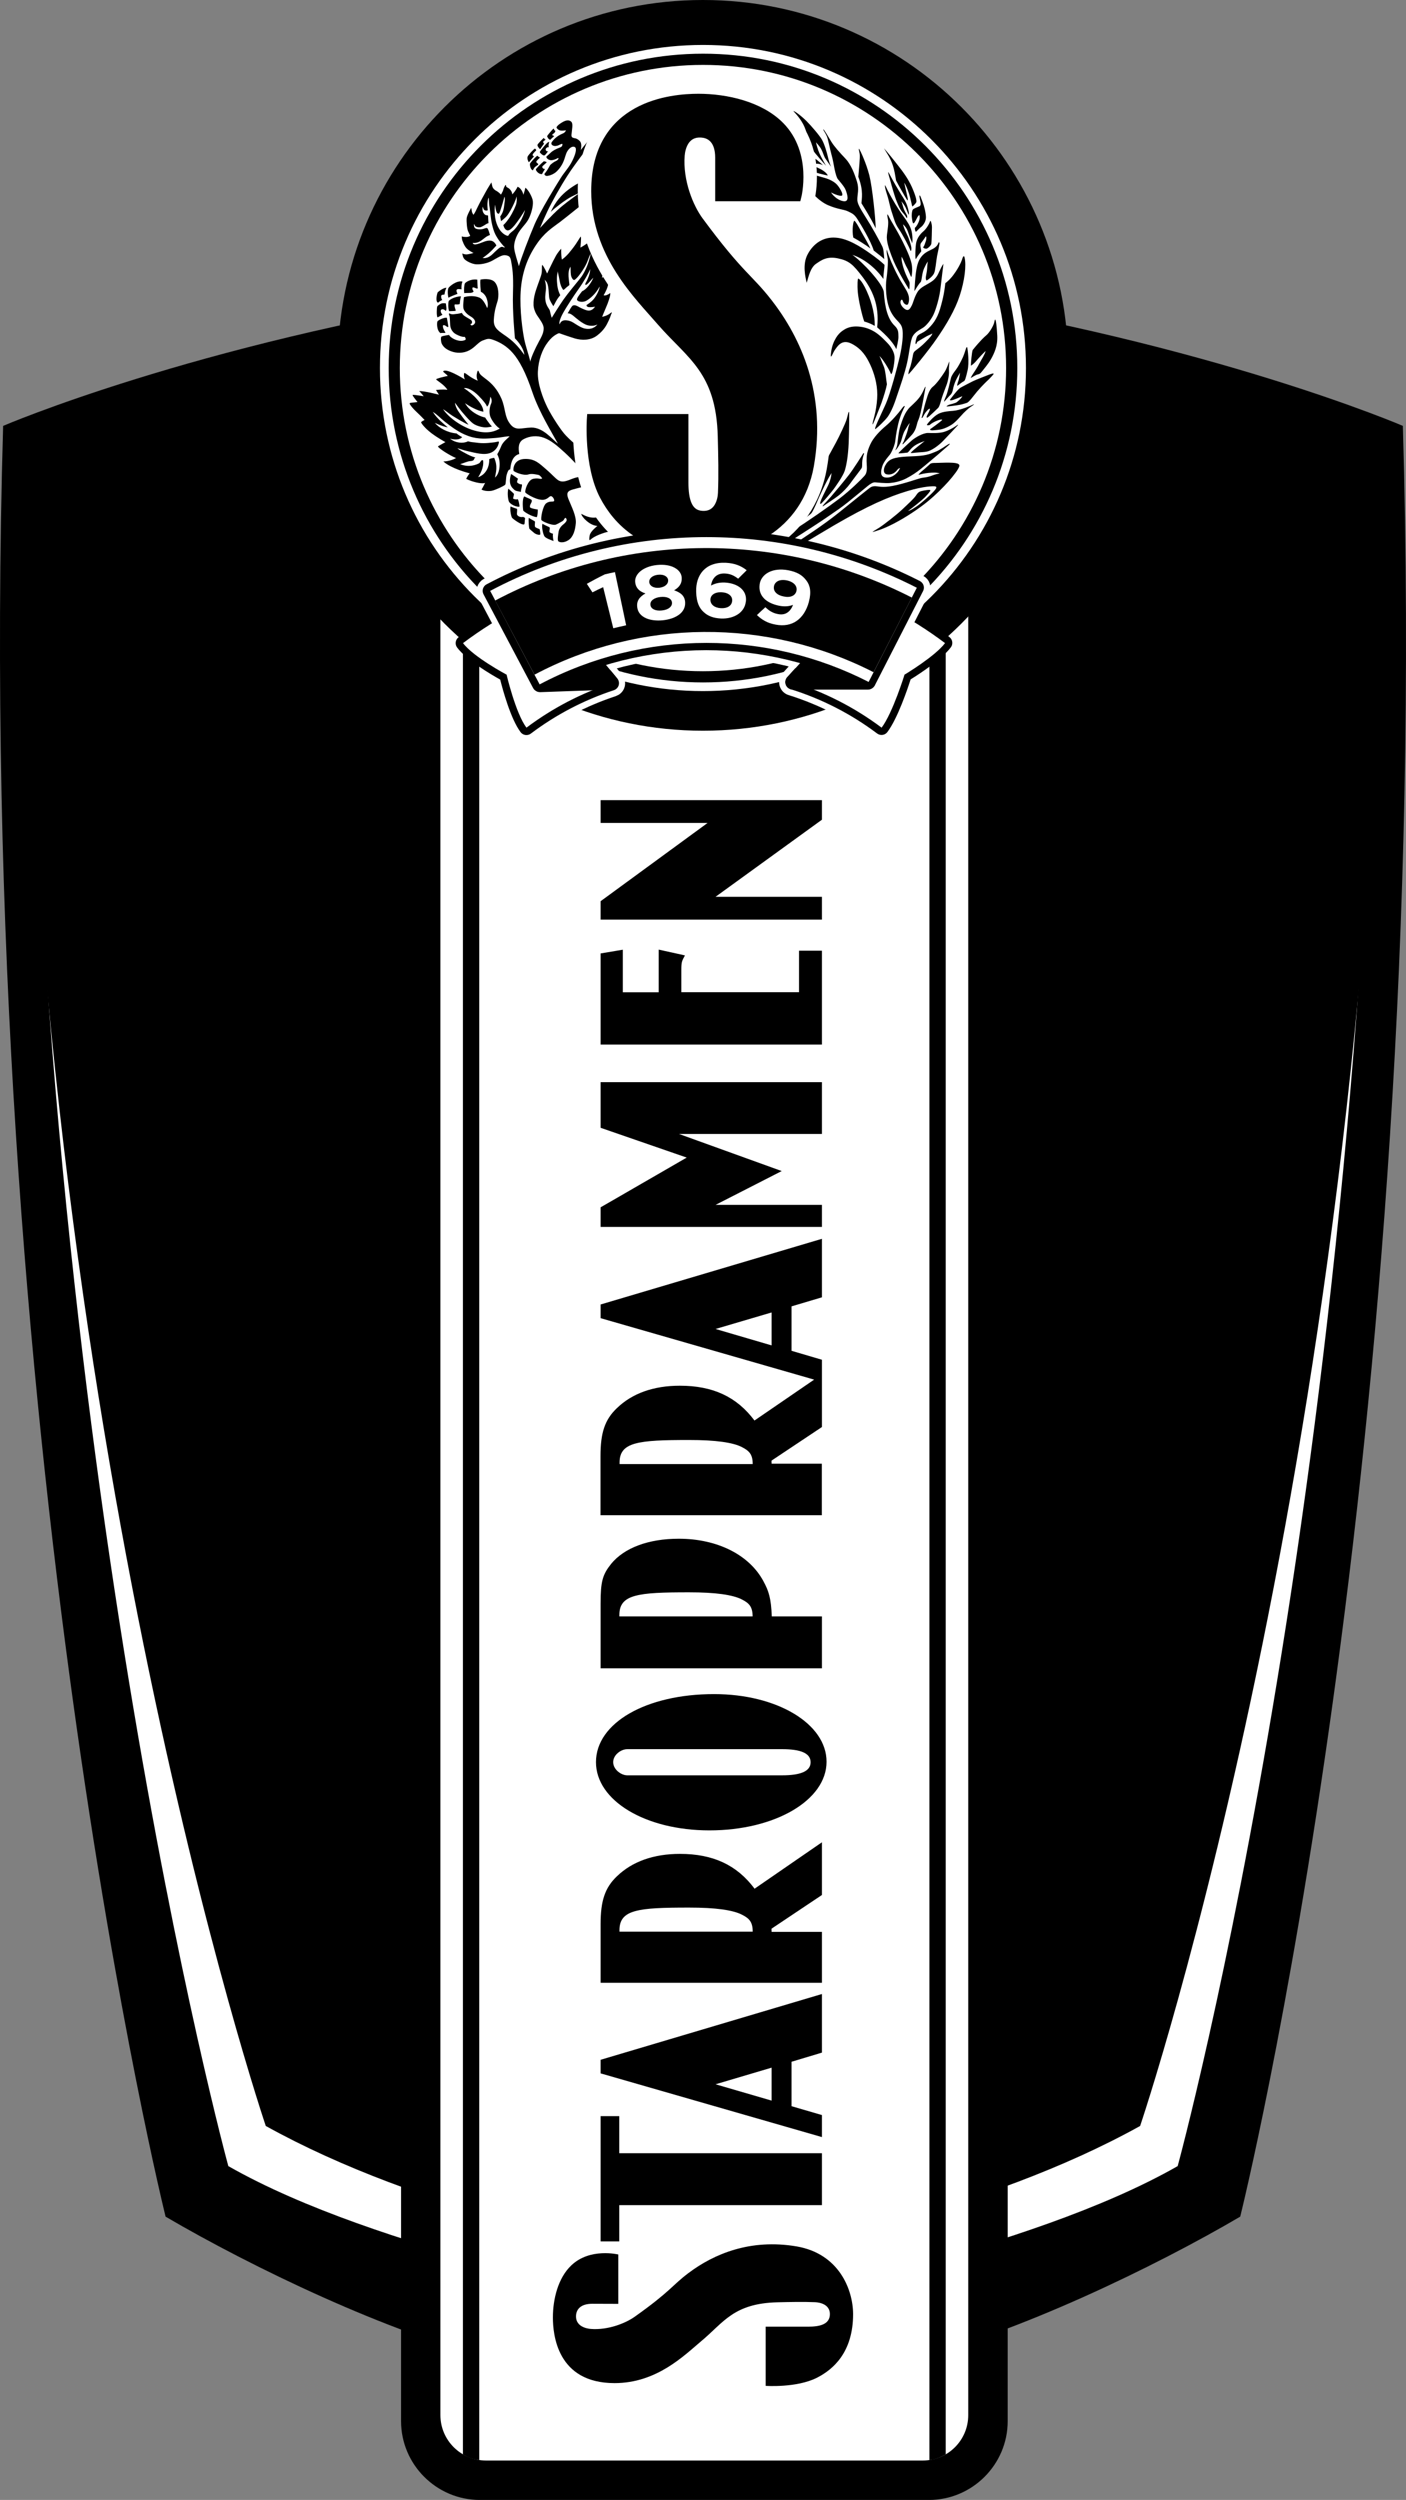 <?xml version="1.0" encoding="utf-8"?>
<!-- Generator: Adobe Illustrator 19.0.0, SVG Export Plug-In . SVG Version: 6.00 Build 0)  -->
<svg version="1.1" id="Layer_1" xmlns="http://www.w3.org/2000/svg" xmlns:xlink="http://www.w3.org/1999/xlink" x="0px" y="0px"
	 viewBox="0 0 142.99 254.23" style="enable-background:new 0 0 142.99 254.23;" xml:space="preserve">
<rect x="0" y="0" width="142.99" height="254.23" fill="#808080" stroke="none"/>
<style type="text/css">
	.st0{fill:#FFFFFF;}
	.st1{stroke:#000000;stroke-width:3.004;stroke-miterlimit:10;}
	.st2{fill:none;}
	.st3{fill:none;stroke:#000000;stroke-width:0.909;stroke-miterlimit:10;}
	.st4{fill:none;stroke:#FFFFFF;stroke-width:1.502;}
</style>
<g>
	<g>
		<path d="M142.67,43.31c0,0-19.29-8.31-49.89-13.17H50.21C19.62,35,0.32,43.31,0.32,43.31c-3.04,103.31,16.52,182.11,16.52,182.11
			c8.71,5.11,22.68,11.85,33.36,14.47h42.57c10.68-2.62,24.66-9.36,33.36-14.47C126.14,225.42,145.71,146.62,142.67,43.31z"/>
		<path class="st0" d="M90.27,32.47H52.71C22.12,37.2,2.83,45.37,2.83,45.37c0,100.28,20.39,174.91,20.39,174.91
			c7.69,4.39,18.11,7.68,26.99,10.15h42.57c8.88-2.47,19.3-5.76,26.99-10.15c0,0,20.39-74.63,20.39-174.91
			C140.16,45.37,120.86,37.2,90.27,32.47z"/>
		<path d="M90.45,31.73H52.53C21.64,36.37,2.16,44.4,2.16,44.4c0,98.49,24.87,171.8,24.87,171.8c7.77,4.31,16.85,7.55,25.82,9.97
			h37.28c8.97-2.43,18.06-5.66,25.82-9.97c0,0,24.87-73.3,24.87-171.8C140.83,44.4,121.34,36.37,90.45,31.73z"/>
	</g>
	<g>
		<path class="st1" d="M100.98,51.91c0-3.58-2.93-6.51-6.51-6.51H48.8c-3.58,0-6.51,2.93-6.51,6.51v194.31
			c0,3.58,2.93,6.51,6.51,6.51h45.67c3.58,0,6.51-2.93,6.51-6.51V51.91z"/>
		<path class="st0" d="M98.47,245.61c0,2.55-2.07,4.61-4.61,4.61H49.41c-2.55,0-4.62-2.07-4.62-4.61V31.04
			c0-2.55,2.06-4.61,4.62-4.61h44.45c2.55,0,4.61,2.06,4.61,4.61V245.61z"/>
		<g>
			<g>
				<g>
					<g>
						<polygon class="st2" points="50.22,250.22 50.22,36.51 50.76,36.51 50.76,250.22 50.22,250.22 						"/>
					</g>
				</g>
				<polygon class="st2" points="52.23,250.22 52.23,36.51 52.78,36.51 52.78,250.22 52.23,250.22 				"/>
				<polygon class="st2" points="54.24,250.22 54.24,36.51 54.79,36.51 54.79,250.22 54.24,250.22 				"/>
				<polygon class="st2" points="56.26,250.22 56.26,36.51 56.8,36.51 56.8,250.22 56.26,250.22 				"/>
				<polygon class="st2" points="58.27,250.22 58.27,36.51 58.82,36.51 58.82,250.22 58.27,250.22 				"/>
				<polygon class="st2" points="60.29,250.22 60.29,36.51 60.83,36.51 60.83,250.22 60.29,250.22 				"/>
				<polygon class="st2" points="62.3,250.22 62.3,36.51 62.84,36.51 62.84,250.22 62.3,250.22 				"/>
				<polygon class="st2" points="64.31,250.22 64.31,36.51 64.85,36.51 64.85,250.22 64.31,250.22 				"/>
				<polygon class="st2" points="66.32,250.22 66.32,36.51 66.87,36.51 66.87,250.22 66.32,250.22 				"/>
				<polygon class="st2" points="68.34,250.22 68.34,36.51 68.88,36.51 68.88,250.22 68.34,250.22 				"/>
				<polygon class="st2" points="70.35,250.22 70.35,36.51 70.89,36.51 70.89,250.22 70.35,250.22 				"/>
				<polygon class="st2" points="72.37,250.22 72.37,36.51 72.91,36.51 72.91,250.22 72.37,250.22 				"/>
				<polygon class="st2" points="74.38,250.22 74.38,36.51 74.93,36.51 74.93,250.22 74.38,250.22 				"/>
				<polygon class="st2" points="76.39,250.22 76.39,36.51 76.94,36.51 76.94,250.22 76.39,250.22 				"/>
				<polygon class="st2" points="78.4,250.22 78.4,36.51 78.95,36.51 78.95,250.22 78.4,250.22 				"/>
				<polygon class="st2" points="80.42,250.22 80.42,36.51 80.96,36.51 80.96,250.22 80.42,250.22 				"/>
				<polygon class="st2" points="82.44,250.22 82.44,36.51 82.98,36.51 82.98,250.22 82.44,250.22 				"/>
				<polygon class="st2" points="84.45,250.22 84.45,36.51 85,36.51 85,250.22 84.45,250.22 				"/>
				<polygon class="st2" points="86.46,250.22 86.46,36.51 87.01,36.51 87.01,250.22 86.46,250.22 				"/>
				<polygon class="st2" points="88.48,250.22 88.48,36.51 89.02,36.51 89.02,250.22 88.48,250.22 				"/>
				<polygon class="st2" points="90.48,250.22 90.48,36.51 91.03,36.51 91.03,250.22 90.48,250.22 				"/>
				<g>
					<g>
						<polygon class="st2" points="92.51,250.22 92.51,36.51 93.05,36.51 93.05,250.22 92.51,250.22 						"/>
					</g>
				</g>
			</g>
		</g>
		<g>
			<g>
				<polygon points="61.08,215.2 61.08,227.94 62.98,227.94 62.98,224.25 83.59,224.25 83.59,218.97 62.98,218.97 62.98,215.2 				
					"/>
				<path d="M83.59,208.74v-5.96l-22.51,6.69v1.38l22.51,6.48v-2.24l-3.09-0.9v-4.52L83.59,208.74z M78.47,213.62l-5.7-1.66
					l5.7-1.69V213.62z"/>
				<path d="M72.15,186.14c6.68,0,11.91-3.07,11.91-6.98c0-3.87-5.03-6.88-11.44-6.88c-6.91,0-12.01,2.93-12.01,6.92
					C60.61,183.11,65.63,186.14,72.15,186.14z M63.79,177.88h15.75c1.84,0,2.9,0.39,2.9,1.33c0,0.94-1.07,1.33-2.89,1.33H63.79
					c-0.63,0-1.43-0.6-1.43-1.34C62.36,178.46,63.16,177.88,63.79,177.88z"/>
				<path d="M83.59,164.38h-5.1c-0.07-1.86-0.31-2.58-0.84-3.56c-1.44-2.71-4.71-4.34-8.62-4.34c-3.07,0-5.54,0.92-6.88,2.56
					c-0.87,1.09-1.07,1.79-1.07,4.04v6.58h22.51V164.38z M62.99,164.38v-0.15c0-2.09,1.87-2.3,7.07-2.3c2.72,0,4.45,0.25,5.38,0.72
					c0.75,0.38,1.1,0.75,1.1,1.73H62.99z"/>
				<path d="M83.59,187.35l-6.85,4.72c-1.81-2.42-4.23-3.54-7.59-3.54c-2.66,0-4.85,0.77-6.41,2.28c-1.22,1.16-1.66,2.5-1.66,4.87
					v5.96h22.51v-5.18h-5.12c0-0.05,0-0.18-0.01-0.32l5.13-3.43V187.35z M63,196.44v-0.15c0-2.09,1.87-2.3,7.07-2.3
					c2.72,0,4.46,0.25,5.38,0.72c0.76,0.38,1.1,0.75,1.1,1.73H63z"/>
				<polygon points="83.59,122.53 72.77,122.53 79.5,119.09 69.06,115.32 83.59,115.32 83.59,110.05 61.08,110.05 61.08,114.69 
					69.84,117.72 61.08,122.78 61.08,124.77 83.59,124.77 				"/>
				<polygon points="83.59,91.2 72.77,91.2 83.59,83.36 83.59,81.37 61.08,81.37 61.08,83.69 71.96,83.69 61.08,91.65 61.08,93.52 
					83.59,93.52 				"/>
				<path d="M83.59,96.68h-2.33v4.22H69.29v-2.23c0-0.88,0.06-0.93,0.37-1.51l-2.67-0.59v4.34h-3.65v-4.33l-2.26,0.38v9.27h22.51
					V96.68z"/>
				<path d="M83.59,148.85h-5.12c0-0.05,0-0.17-0.01-0.31l5.13-3.42v-6.84l-3.09-0.91v-4.52l3.09-0.92v-5.95l-22.51,6.68v1.39
					l21.72,6.25l-6.07,4.16c-1.81-2.42-4.23-3.54-7.59-3.54c-2.66,0-4.85,0.77-6.41,2.29c-1.22,1.16-1.66,2.5-1.66,4.87v6.01h22.51
					V148.85z M78.47,136.82l-5.7-1.67l5.7-1.68V136.82z M63.01,148.89v-0.15c0-2.09,1.87-2.3,7.07-2.3c2.72,0,4.45,0.25,5.37,0.72
					c0.76,0.39,1.1,0.75,1.1,1.73H63.01z"/>
				<path d="M81.03,228.45c-4.72-0.81-8.43,0.77-10.99,2.69c-1.71,1.28-1.82,1.86-5.52,4.48c-0.9,0.63-2.67,1.36-4.44,1.22
					c-0.51-0.04-1.5-0.29-1.5-1.27c0-0.75,0.51-1.29,1.66-1.29l2.64,0.01v-5.02c0,0-2.87-0.71-4.77,1.1
					c-1.38,1.3-1.88,3.49-1.88,5.3c0,1.71,0.41,6.68,6.27,6.68c4.29,0,7.07-2.8,8.83-4.28c2.25-1.87,3.26-3.83,7.74-3.94
					c1.29-0.03,2.6-0.06,3.82-0.01c0.52,0.02,1.51,0.24,1.51,1.21c0,1.07-1.08,1.28-2.21,1.28h-4.32v6.02c0,0,3.15,0.22,5.22-0.83
					c1.65-0.84,3.67-2.59,3.67-6.47C86.75,232.81,85.31,229.19,81.03,228.45z"/>
			</g>
			<path class="st2" d="M63.07,179.2c0-0.18,0.35-0.51,0.72-0.51h15.75c1.65,0,2.19,0.3,2.19,0.51c0,0.2-0.5,0.53-2.17,0.53H63.79
				C63.42,179.73,63.07,179.4,63.07,179.2z M75.71,163.67c0,0-0.18-0.24-0.59-0.37c-1.4-0.43-2.59-0.47-5.06-0.5
				c-5.95-0.07-6.01,0.47-6.25,0.88L75.71,163.67z M77.75,211.22l-2.35,0.71l2.35,0.79V211.22z M81.86,194.75l-1.53,1.01h3.96v12.8
				l1.36-0.41v-13.4H81.86z M61.91,208.47l20.46-6.11H77.4l-15.49,4.6V208.47z M64.93,155.94L64.93,155.94
				c-0.65,0.29-1.24,0.65-1.72,1.05c-0.37,0.31-0.87,0.72-1.31,1.24v0.21c0.14-0.16,0.28-0.31,0.44-0.45
				c0.61-0.6,1.39-1.09,2.27-1.47c1.24-0.5,2.7-0.74,4.41-0.74c3.91,0,7.63,1.66,9.07,4.37c0.53,0.98,1.03,2.38,1.09,3.52h5.11v5.19
				h1.36v-6.2h-5.1c-0.07-1.14-0.56-2.55-1.1-3.52c-1.44-2.71-5.16-4.32-9.06-4.32C68.41,154.82,66.47,155.23,64.93,155.94z
				 M77.62,189.42c-1.07-0.89-2.75-2.61-7.11-2.61c-2.67,0-5.61,0.74-7.3,2.17c-0.37,0.3-0.87,0.79-1.31,1.36v0.29
				c0.14-0.16,0.28-0.31,0.44-0.45c1.55-1.52,4.13-2.36,6.8-2.36c4.37,0,6.54,1.8,7.71,3.27l7.45-5.11v6.24l1.36-0.87v-7.4
				L77.62,189.42z M61.91,214.49h1.78v3.78h20l-5.06-1.41H65.05v-3.78h-3.15V214.49z M61.91,174.44v0.43
				c2.28-2.11,6.26-3.3,10.71-3.3c6.41,0,12.15,2.98,12.15,7.59c0,1.4-0.57,2.67-1.53,3.75h0.19c1.64-1.28,2.63-2.9,2.63-4.77
				c0-4.61-5.74-7.59-12.15-7.59C69.06,170.56,64.32,171.97,61.91,174.44z M81.21,210.18v3.48l3.09,0.93v8.79h1.36v-10.21
				l-3.09-0.94v-2.44L81.21,210.18z M63.69,227.1h1.37v-2.14h-1.37V227.1z M75.79,195.74c0,0-0.18-0.24-0.6-0.37
				c-1.4-0.43-2.59-0.57-5.05-0.61c-5.95-0.07-6,0.58-6.24,0.99L75.79,195.74z M73.3,116.04l7.02,2.64l2.19-1.11l-4.06-1.53H73.3z
				 M77.75,134.44l-2.35,0.71l2.35,0.79V134.44z M82.57,133.02l-1.36,0.38v3.49l3.09,0.94v6.88l1.36-0.87v-7.43v-0.03l-0.03,0.02
				l-3.06-0.93V133.02z M61.91,80.66H84.3v2.24l1.36-0.91v-2.75H61.91V80.66z M61.91,121.46l6.26-3.58l-1.3-0.45l-4.96,2.85V121.46z
				 M74.95,90.49h9.35v2.2h1.36v-3.62h-8.73L74.95,90.49z M61.91,109.37H84.3v5.11h1.36v-6.52H61.91V109.37z M75.75,121.83h8.54
				v9.92l1.36-0.4v-10.94h-7.09L75.75,121.83z M85.66,153.31v-6.16h-3.79l-1.54,1.03h3.96v5.14H85.66z M63.21,141.38
				c-0.37,0.31-0.87,0.79-1.31,1.36v0.31c0.14-0.16,0.28-0.31,0.44-0.46c1.55-1.52,4.13-2.36,6.8-2.36c4.37,0,6.54,1.79,7.71,3.28
				l4.25-2.92l-1.18-0.33l-2.3,1.56c-1.07-0.89-2.75-2.62-7.11-2.62C67.84,139.21,64.9,139.95,63.21,141.38z M61.91,131.68
				l20.69-6.18h-5l-15.7,4.65V131.68z M61.91,90.15l7.87-5.76h-1.76l-6.11,4.48V90.15z M67.83,96.01l2.89,0.64
				C70.19,97.72,70,97.76,70,98.66v1.52h10.54v-1.42h-9.18v-1.33c0-0.9,0.19-1.15,0.73-2.22l-4.26-0.88V96.01z M82.07,95.97l2.23,0
				v9.62h1.36V94.55h-3.59V95.97z M65.27,94.26l-3.36,0.65v1.19l2.15-0.37v4.46h1.21L65.27,94.26z M75.79,148.19
				c0,0-0.18-0.24-0.6-0.38c-1.4-0.43-2.58-0.47-5.05-0.5c-5.95-0.07-6.01,0.47-6.25,0.88L75.79,148.19z M82.18,235.91
				c1.09,0,1.51-0.17,1.51-0.58c0-0.38-0.39-0.52-0.81-0.52c-1.22,0-2.66-0.03-3.82-0.03c-0.15,0-0.29,0-0.44,0.01v1.13H82.18z
				 M64.84,232.88l0-3.62h-1.27v5.72h-3.32c-0.86,0-0.97,0.23-0.97,0.58c0,0.38,0.42,0.57,0.82,0.6c1.53,0.12,3.34-0.58,4.23-1.24
				c3.68-2.74,3.8-3.19,5.51-4.47c2.56-1.91,6.46-3.54,11.18-2.71c4.28,0.73,6.45,4.1,6.45,7.64c0,2.23-0.68,3.86-1.57,5.02
				c1.75-1.18,2.81-3.02,2.81-5.04c0-3.79-2.33-9.28-10.2-9.15c-3.69,0.06-6.43,1.15-8.94,2.82
				C67.89,230.12,67.77,230.66,64.84,232.88z M60.5,227.4c-0.86,0.31-1.71,0.92-2.36,2.06c0.76-0.55,1.59-0.82,2.36-0.94V227.4z"/>
		</g>
		<path d="M96.18,249.6V36.2h-1.66v213.97C94.53,250.17,95.12,250.2,96.18,249.6z M48.74,250.17V36.2h-1.66V249.6
			C47.95,250.15,48.74,250.17,48.74,250.17z"/>
		<g>
			<g>
				<path d="M71.49,0C50.97,0,34.34,16.64,34.34,37.16c0,20.52,16.63,37.15,37.15,37.15c20.52,0,37.15-16.64,37.15-37.15
					C108.65,16.64,92.01,0,71.49,0z"/>
			</g>
		</g>
		<path d="M106.31,37.43c0,19.22-15.58,34.81-34.81,34.81S36.68,56.65,36.68,37.43c0-19.23,15.59-34.82,34.81-34.82
			S106.31,18.2,106.31,37.43z"/>
		<path class="st0" d="M104.34,37.43c0,18.14-14.71,32.85-32.85,32.85c-18.15,0-32.85-14.71-32.85-32.85S53.35,4.57,71.5,4.57
			C89.64,4.57,104.34,19.28,104.34,37.43z"/>
		<path d="M103.46,37.43c0,17.66-14.31,31.97-31.96,31.97c-17.66,0-31.97-14.31-31.97-31.97c0-17.66,14.31-31.97,31.97-31.97
			C89.15,5.45,103.46,19.77,103.46,37.43z"/>
		<path class="st0" d="M102.32,37.43c0,17.02-13.81,30.83-30.83,30.83c-17.03,0-30.83-13.8-30.83-30.83
			C40.67,20.4,54.47,6.6,71.5,6.6C88.52,6.6,102.32,20.4,102.32,37.43z"/>
		<g>
			<g>
				<g>
					<g>
						<path d="M91.13,18.36c0.19,0.38,0.95,1.72,1.1,1.94c0.14,0.23,0.1-0.09,0.03-0.39c-0.07-0.29-0.26-1.15-0.3-1.33
							c0.13,0.18,0.29,0.53,0.48,1.09c0.19,0.57,0.3,1.3,0.35,1.33c0.12-0.08,0.34-0.32,0.39-0.42c0.06-0.1,0.01-0.46-0.31-1.25
							c-0.32-0.79-0.75-1.49-1.36-2.27c-0.61-0.79-1.31-1.65-1.61-1.98c0.14,0.26,0.59,0.88,0.82,1.51
							C90.96,17.21,91.06,17.95,91.13,18.36z M82.45,14.91c0.13,0.32,0.66,0.94,1.56,1.95c-0.5-0.88-0.65-1.17-0.79-1.56
							c-0.14-0.4-0.24-0.83-0.24-0.83s0.38,0.39,0.54,0.7c0.17,0.31,0.27,0.71,0.4,0.92c0.14,0.21,0.6,0.87,0.6,0.87
							s-0.19-0.41-0.3-0.91c-0.11-0.5-0.37-1.39-0.62-1.83c-0.24-0.43-1.09-1.42-1.59-1.92c-0.49-0.49-1.25-1.07-1.32-0.99
							c0.37,0.37,0.97,1.08,1.24,1.89C82.21,14.01,82.31,14.59,82.45,14.91z M91.96,44.77c-0.05,0.19-0.27,0.44-0.13,0.41
							c0.1-0.12,0.55-0.56,0.95-1.01c0.39-0.45,0.45-1,0.53-1.23c0.07-0.23,0.15-0.27,0.32-0.99c0.17-0.72,0.47-2.4,0.5-2.59
							c-0.04-0.14-0.11,0.21-0.41,0.73c-0.3,0.51-0.65,0.82-1.17,1.31c-0.52,0.5-0.78,1.3-0.97,1.89c-0.2,0.59-0.27,1.56-0.33,1.94
							c-0.06,0.38-0.31,0.69-0.13,0.51c0.18-0.18,0.45-0.64,0.53-0.9c0.08-0.27,0.19-0.75,0.37-1.05c0.17-0.3,0.38-0.65,0.51-0.78
							c-0.05,0.16-0.15,0.38-0.2,0.67C92.28,43.95,92.02,44.59,91.96,44.77z M84.55,15.68c0.17,0.59,0.21,0.95,0.33,1.54
							c0.13,0.59,0.23,0.87,0.34,1.01c0.12,0.15,0.65,0.74,0.78,1.08c0.13,0.34,0.46,1.27-0.23,1.15c-0.69-0.12-1.16-0.72-1.25-0.89
							c0.33,0.18,0.92,0.41,1.11,0.32c0.12-0.13-0.08-0.55-0.39-0.97c-0.31-0.43-0.88-0.69-1.41-0.84
							c-0.53-0.14-1.88-0.57-2.57-0.69c-0.69-0.13-1.12-0.29-1.15-0.26c-0.04,0.04,0.1,0.19,0.4,0.36c0.3,0.17,0.7,0.44,1.29,1.2
							c0.59,0.75,1.43,1.75,2.42,2.18c0.98,0.42,1.59,0.42,2.01,0.62c0.42,0.2,0.66,0.3,0.97,0.8c0.32,0.49,1.37,2.23,1.66,3.19
							c0.31,0.24,0.9,0.7,1.07,0.87c-0.04-0.42-0.05-0.99-0.2-1.28c-0.14-0.29-0.62-1.2-1.21-2.2c-0.59-1-1.31-1.96-1.33-2.52
							c-0.02-0.57,0.21-1.06-0.03-1.86c-0.25-0.8-0.59-1.73-1.17-2.35c-0.58-0.62-1.1-1.18-1.44-1.72
							c-0.33-0.54-0.74-1.26-0.81-1.26c-0.08,0,0.19,0.33,0.35,0.7C84.23,14.2,84.39,15.1,84.55,15.68z M87.61,20.67
							c0.23,0.37,0.97,1.53,1.45,2.55c-0.02-1.02-0.34-4.16-0.65-5.4c-0.32-1.23-0.88-2.44-1.03-2.67c-0.1-0.07-0.01,0.12,0.05,0.5
							c0.06,0.38-0.09,1.62-0.14,2.33C87.85,19.42,87.62,20.28,87.61,20.67z M94.4,33.42c-0.64,0.61-1.05,0.46-1.2,0.97
							c-0.14,0.51-0.11,0.6-0.04,0.59c0.07-0.01,0.04-0.16,0.18-0.25c0.14-0.09,0.64-0.38,0.88-0.52c0.25-0.14,0.49-0.21,0.59-0.3
							c0.01,0.15-0.24,0.43-0.68,0.87c-0.42,0.44-0.8,0.7-1.03,0.88c-0.23,0.18-0.23,0.34-0.28,0.6c-0.04,0.24-0.19,0.94-0.29,1.18
							c-0.1,0.24-0.17,0.53-0.13,0.63c0.17-0.17,1.95-2.29,2.89-3.67c0.95-1.38,1.84-2.88,2.32-4.35c0.48-1.47,0.69-3.06,0.48-3.89
							c-0.06-0.22-0.17-0.03-0.2,0.08c-0.03,0.12-0.2,0.65-0.71,1.41c-0.51,0.77-0.91,1.04-1.04,1.15c-0.04,0.33-0.1,1.03-0.42,2.21
							C95.42,32.17,95.05,32.8,94.4,33.42z M93.2,27.4c-0.14,0.76-0.17,1.87-0.21,2.21c0.16-0.25,0.49-0.81,0.65-0.93
							c0.13-0.25,0.11-0.88,0.35-1.41c0.24-0.53,0.37-0.67,0.37-0.67s-0.06,0.39-0.07,0.72c-0.02,0.31-0.11,0.66-0.13,0.82
							c-0.02,0.15-0.01,0.32,0.08,0.39c0.17-0.1,0.6-0.41,0.75-0.73c0.15-0.31,0.21-1.21,0.31-1.76c0.12-0.54,0.22-1.08,0.25-1.28
							c-0.04-0.15-0.04-0.22-0.15,0.03c-0.11,0.25-0.32,0.41-0.55,0.53c-0.22,0.12-0.66,0.28-0.97,0.59
							C93.55,26.23,93.33,26.63,93.2,27.4z M94.78,28.61c-0.49,0.35-1.14,0.56-1.46,1.07c-0.33,0.52-0.43,1.07-0.6,1.4
							c-0.17,0.32-0.33,0.64-0.76,0.3c-0.43-0.35-0.44-0.73-0.31-0.87c0.13-0.14,0.16,0.15,0.25,0.28c0.09,0.13,0.37,0.34,0.47,0.09
							c0.09-0.24,0.14-0.6-0.04-1.04c-0.17-0.43-0.58-0.95-1.01-1.78c-0.45-0.84-0.95-2-1.13-2.68c-0.08,0.31,0.12,0.8,0.11,1.2
							c0,0.4-0.06,1.2-0.15,1.81c-0.09,0.6-0.09,2.16,0.39,3.19c0.48,1.02,1.05,1.15,1.2,1.75c0.17,0.6,0.01,1.83-0.23,2.92
							c-0.25,1.09-0.97,3.79-1.41,4.79c-0.44,1.01-1.33,2.76-1.05,2.58c0.26-0.19,0.97-0.88,1.22-1.22
							c0.25-0.36,0.56-0.92,0.94-2.11C91.62,39.08,92,38,92.25,36.9c0.25-1.11,0.32-2.24,0.57-2.7c0.26-0.46,0.74-0.67,1.05-0.87
							c0.32-0.2,0.78-0.75,1.05-1.3c0.27-0.56,0.64-1.81,0.74-2.81c0.11-1,0.26-2.14,0.29-2.39c-0.15,0.18-0.31,0.54-0.42,0.77
							C95.42,27.83,95.27,28.27,94.78,28.61z M92.84,21.31c-0.09,0.12-0.15,0.49-0.1,0.86c0.05,0.37,0.08,0.53,0.15,0.54
							c0.07,0.02,0.14-0.12,0.25-0.31c0.11-0.19,0.2-0.47,0.37-0.53c0.06,0.31,0.01,0.43-0.05,0.62c-0.06,0.19-0.26,0.57-0.4,0.66
							c-0.05,0.09,0,0.31,0.08,0.43c0.14-0.11,0.37-0.38,0.53-0.49c0.16-0.11,0.51-0.53,0.5-1.01c-0.02-0.49-0.19-1.17-0.37-1.61
							c-0.17-0.45-0.2-0.55-0.26-0.59c-0.07-0.05-0.03,0.16,0.02,0.38c0.07,0.37,0.14,0.62-0.06,0.72
							C93.29,21.08,92.94,21.19,92.84,21.31z M93.87,23.56c-0.33,0.29-0.56,0.64-0.67,1.02c-0.12,0.39-0.15,1.96-0.05,1.75
							c0.11-0.2,0.46-0.67,0.54-0.77c0-0.25-0.19-0.64-0.01-0.86c0.18-0.22,0.4-0.55,0.46-0.64c0.07-0.09,0.12,0.19,0,0.51
							c-0.11,0.32-0.17,0.51-0.26,0.56c0.01,0.1,0.19,0.17,0.34,0.16c0.15-0.02,0.47-0.33,0.5-0.51c0.03-0.18,0.06-1.44,0.06-1.67
							c0-0.24-0.06-0.48-0.13-0.65c-0.09,0.03-0.08,0.13-0.16,0.28C94.42,22.88,94.21,23.28,93.87,23.56z M97.13,43.38
							c-0.21,0.13-0.64,0.4-1.15,0.55c-0.51,0.14-1.13,0.11-1.6,0.1c-0.48-0.01-1.28,0.44-1.66,0.77c-0.37,0.33-1.43,1.29-1.34,1.31
							c0.17,0,0.8-0.06,0.89-0.08c0.09-0.01,0.22-0.2,0.38-0.39c0.43-0.46,0.96-0.63,1.39-0.79c-0.43,0.36-0.97,0.74-1.38,1.15
							c-0.1,0.1,0.07,0.08,0.49,0.03c0.43-0.05,1-0.03,1.38-0.19c0.38-0.16,0.96-0.55,1.42-1.04c0.47-0.49,1.26-1.33,1.46-1.55
							C97.5,43.1,97.34,43.24,97.13,43.38z M94.33,42.47c0.21-0.15,0.92-0.83,1.06-0.97c0.14-0.14,0.22-0.43,0.32-0.78
							c0.09-0.36,0.37-1.09,0.53-1.51c0.17-0.42,0.3-1.13,0.27-1.47c-0.03-0.34,0.04-0.78,0.05-0.99c-0.18,0.34-0.24,0.71-0.54,1.15
							c-0.29,0.44-0.74,1.09-1.15,1.43c-0.43,0.34-0.57,1.07-0.74,1.58c-0.16,0.51-0.3,1.3-0.41,1.58c0.09,0.11,0.21-0.27,0.4-0.53
							c0.18-0.25,0.56-0.62,0.42-0.23C94.4,42.11,94.07,42.49,94.33,42.47z M87.79,46.11c-0.04,0.08-1.04,1.65-1.43,2.15
							c-0.38,0.5-1.45,1.79-1.86,2.26c-0.42,0.48-0.98,1.01-0.81,0.97c0.39-0.27,1.13-0.74,1.57-1.08c0.43-0.33,0.94-0.87,1.19-1.22
							c0.25-0.36,1.1-1.45,1.18-1.59c0.08-0.15,0.03-0.46,0.07-0.79c0.04-0.34,0.18-0.68,0.18-0.68S87.83,46.03,87.79,46.11z
							 M80.07,14.24c0.29,0,0.54,0,0.7,0.07c0.17,0.07,0.25,0.04,0.02-0.19c-0.34-0.35-0.97-0.44-1.72-0.53
							c-0.75-0.08-0.88,0.01-1.28,0.07c-0.35,0.04-0.71,0.51-1.26,0.32c0.47,0.29,1.06,0.5,1.19,0.57c0.75,0.39,1.34,0.45,1.88,0.66
							c1.1-0.24,1.64-0.21,2.28,0.04c-0.17-0.26-0.42-0.52-0.84-0.58c-0.43-0.06-0.91-0.14-1.19-0.22c-0.27-0.08-0.5-0.08-0.61-0.22
							C79.49,14.29,79.78,14.23,80.07,14.24z M82.83,16.68c0.18-0.03,0.45-0.08,0.87,0.12c-1.74-1.63-2.67-1.47-3.23-1.33
							c-0.55,0.14-1,0.23-1.31,0.17c-0.32-0.06-0.63-0.13-0.62-0.05c0.01,0.07,0.47,0.23,1.48,0.82c1,0.59,1.24,0.64,2.04,0.88
							c0.81,0.25,1.94,0.54,2.13,0.56c-0.15-0.34-0.63-0.62-1.11-0.83c-0.49-0.22-0.64-0.17-0.72-0.36
							C82.45,16.71,82.66,16.71,82.83,16.68z M72.98,58.02c0,0,1.88-1.23,2.79-1.75c0.92-0.53,1.93-1,2.41-1.35
							c0.49-0.35,1.1-0.66,1.28-0.79c0.19-0.15,0.96-1.22,1.14-1.46c0.1-0.12-0.03-0.08-0.17,0.07c-0.15,0.13-0.86,0.64-1.34,0.93
							c-0.48,0.3-1.55,0.87-2.04,1.17c-0.5,0.3-1.93,1.15-2.6,1.58c-0.68,0.43-1.86,1.21-1.86,1.21
							C72.74,57.79,72.82,57.87,72.98,58.02z M82.16,25.82c-0.6,1.08-0.23,2.42-0.12,2.94c0.21-0.69,0.38-1.54,0.96-1.94
							c0.58-0.4,1.14-0.78,2.24-0.54c1.12,0.24,1.51,0.61,2.48,1.88c0.96,1.27,1.74,2.82,1.49,5.13c0.5,0.45,1.5,1.29,1.95,2.22
							c0.03-0.23,0.23-0.93,0.21-1.28c-0.02-0.35,0.05-0.69-0.39-1.11c-0.68-0.65-0.99-1.79-1.1-3.46
							c-0.16-0.88-2.16-3.02-3.19-3.74c1.08,0.34,2.33,1.27,3.15,2.45c0.01-0.69,0.12-1.12,0.11-1.44
							c-0.22-0.22-0.81-0.71-1.59-1.25c-0.78-0.54-2.12-1.43-3.36-1.51C83.75,24.07,82.75,24.74,82.16,25.82z M98.72,38.45
							c0.12-0.08,0.52-0.33,0.7-0.37c0.18-0.04,0.26-0.06,0.41-0.26c0.16-0.21,0.65-0.76,0.96-1.31c0.31-0.56,0.69-1.32,0.63-2.39
							c-0.06-1.06-0.13-1.44-0.17-1.57c-0.09-0.15-0.09,0.1-0.15,0.29c-0.05,0.2-0.39,0.93-0.84,1.3c-0.45,0.37-1.19,1.26-1.34,1.46
							c-0.09,0.25-0.18,1.28-0.18,1.59c0.21-0.12,0.43-0.34,0.61-0.56c0.17-0.21,0.69-0.76,0.89-0.94
							c-0.09,0.38-0.42,0.85-0.65,1.29C99.21,37.72,98.85,38.09,98.72,38.45z M77.38,12.13C77.05,12.02,76.36,12,75.77,12
							c-0.59,0-0.78,0.12-1.12,0.13c-0.35,0.01-0.4-0.08-0.73-0.01c0.19,0.03,0.87,0.25,1.8,0.68c0.93,0.43,1.18,0.43,1.71,0.45
							c0.52,0.02,1.32-0.02,1.65-0.02c-0.02-0.11-0.18-0.17-0.64-0.25c-0.34-0.06-0.79-0.21-0.96-0.29c0.21,0,0.69-0.03,0.73-0.11
							C78.09,12.49,77.71,12.25,77.38,12.13z M87.59,23.56c-0.28-0.53-0.6-1.09-0.7-1.11c-0.11-0.01-0.27,0.94-0.11,1.71
							c0.46,0.25,1.29,0.75,1.73,1.11C88.39,24.92,87.87,24.07,87.59,23.56z M97.23,37.58c-0.21,0.29-0.44,0.56-0.52,0.87
							c-0.07,0.31-0.34,1.47-0.48,1.79c-0.13,0.32-0.27,0.6-0.19,0.6c0.1-0.11,0.5-0.59,0.64-0.7c0.12-0.12,0.2-0.33,0.24-0.56
							c0.04-0.23,0.14-0.56,0.28-0.88c0.15-0.33,0.44-0.8,0.44-0.8s-0.11,0.69-0.19,0.88c-0.08,0.2-0.15,0.52-0.06,0.44
							c0.08-0.07,0.51-0.4,0.63-0.45c0.11-0.04,0.19-0.27,0.38-1.09c0.19-0.82,0.02-2.11-0.03-2.35c-0.11-0.16-0.17,0.37-0.44,0.99
							C97.71,36.8,97.45,37.29,97.23,37.58z M92.44,27.64c0.13,0.28,0.2,0.56,0.25,0.51c0.07-0.23,0.13-0.89,0-1.41
							c-0.12-0.53-0.49-1.38-0.92-2.23c-0.43-0.85-0.73-1.33-0.92-1.67c-0.19-0.33-0.39-0.67-0.47-0.85c-0.1-0.19-0.22-0.4-0.08,0.3
							c0.09,0.41-0.03,1.06-0.1,1.62c-0.07,0.57,0.19,1.37,0.46,2.08c0.26,0.72,0.6,1.37,0.91,1.94c0.31,0.58,0.76,1.3,0.85,1.45
							c0.09,0.15,0.09-0.33,0.09-0.6c-0.02-0.19-0.1-0.21-0.4-0.91c-0.29-0.71-0.45-1.36-0.42-1.77c0.18,0.28,0.29,0.62,0.45,0.94
							C92.21,27.18,92.35,27.41,92.44,27.64z M88.96,33.14c0.01-0.49-0.04-1.63-0.62-3.08c-0.58-1.45-0.99-1.73-1.05-1.73
							c-0.07-0.01-0.12,0.6-0.05,1.4c0.07,0.79,0.45,2.46,0.66,2.97C88.15,32.76,88.61,32.93,88.96,33.14z M79.79,53.98
							c0.25-0.13,1.45-0.86,1.87-1.14c0.42-0.28,0.71-0.5,0.84-0.63c0.13-0.13,0.41-0.74,0.62-1.23c0.21-0.5,0.7-1.53,0.93-1.97
							c0.23-0.45,0.42-0.75,0.52-0.91c-0.02,0.33-0.16,0.86-0.32,1.2c-0.16,0.33-0.57,1.14-0.71,1.46
							c-0.14,0.32-0.22,0.66,0.05,0.38c0.28-0.28,0.9-1.02,1.18-1.38c0.27-0.37,0.93-1.3,1.13-1.86c0.19-0.57,0.35-1.54,0.41-2.82
							c0.05-1.27,0.06-2.77,0.05-3.15c-0.05-0.2-0.14,0.29-0.25,0.69c-0.11,0.4-0.77,1.79-1.08,2.36c-0.3,0.57-0.87,1.59-1.25,2.27
							c-0.39,0.66-0.89,1.44-1.38,2.45c-0.47,1.01-1.1,1.86-1.44,2.46C80.47,53.02,79.75,53.84,79.79,53.98z M74.61,57.7
							c0.67-0.5,1.21-0.87,1.58-1.14c0.38-0.28,0.67-0.49,0.87-0.66c-0.14-0.07-1.02,0.38-2.25,1.19c-1.22,0.81-1.72,1.04-1.72,1.04
							c0.16,0.15,0.24,0.23,0.39,0.38C73.5,58.51,74.18,58.02,74.61,57.7z M79.79,12.79c0.1,0.24,0.84,0.94,1.41,1.25
							c-0.01-0.17-0.06-0.27-0.41-0.76c-0.35-0.49-0.52-0.84-0.59-1.03c0.33,0.22,0.65,0.56,0.91,0.9c0.26,0.35,0.71,1.01,0.78,1.18
							c0.15,0.03,0.08-0.2-0.02-0.41c-0.1-0.21-0.2-0.54-0.26-0.7c-0.06-0.15-0.21-0.49-0.61-0.93c-0.65-0.72-2.06-1.81-3.31-2.4
							C79,11.07,79.55,12.22,79.79,12.79z M92.44,21.78c0.01-0.2-0.11-0.73-0.3-1.16c-0.2-0.43-0.35-0.59-0.75-1.27
							c-0.41-0.67-0.9-1.58-1.03-1.83c-0.1-0.04,0.07,0.42,0.2,0.91c0.13,0.49,0.42,1.54,0.63,2.04c0.2,0.5,0.35,0.84,0.61,1.14
							c0.26,0.29,0.34,0.44,0.4,0.54c0.07,0.09,0.09-0.14,0.02-0.29c-0.07-0.15-0.27-0.45-0.35-0.75c-0.08-0.3-0.2-0.64-0.2-0.64
							s0.27,0.31,0.43,0.63C92.25,21.42,92.43,21.99,92.44,21.78z M90.2,19.75c0.22,0.66,0.29,1.24,0.52,1.9
							c0.22,0.67,0.29,1.05,0.69,1.64c0.41,0.59,1.03,1.79,1.17,2.17c0.08,0.18,0.13-0.09,0.1-0.32c-0.04-0.22-0.2-0.84-0.47-1.35
							c-0.25-0.5-0.34-0.85-0.38-0.98c0.19,0.15,0.38,0.41,0.48,0.68c0.1,0.27,0.2,0.58,0.25,0.72c0.05,0.14,0.13,0.28,0.16,0.38
							c0.02,0.1,0.06,0.17,0.06,0.09c0.04-0.2,0.03-0.82-0.1-1.27c-0.13-0.45-0.37-0.84-0.88-1.53c-0.52-0.7-1.01-1.57-1.29-2.08
							c-0.37-0.67-0.45-0.93-0.49-0.96C89.97,18.84,89.99,19.1,90.2,19.75z M77.5,57.05c1.14-0.78,2.58-1.82,3.5-2.42
							c0.93-0.6,2.29-1.46,3.28-2.15c1-0.69,1.21-0.82,1.92-1.38c0.7-0.56,1.71-1.4,2-1.64c0.29-0.24,0.58-0.43,0.8-0.41
							c0.22,0.02,1.07,0.11,1.49,0.07c0.42-0.04,1.02-0.14,1.62-0.44c0.6-0.3,1.18-0.7,1.53-0.99c0.36-0.28,1.34-1.12,1.68-1.4
							c0.34-0.29,1.05-0.91,1.18-1.03c0.13-0.13,0.15-0.2-0.09-0.06c-0.23,0.13-0.82,0.57-1.24,0.73c-0.43,0.16-0.8,0.4-2.08,0.46
							c-1.28,0.05-2.33,0.08-2.79,0.57c-0.46,0.48-0.58,1.19-0.11,1.28c0.48,0.09,0.86-0.17,1.09-0.49
							c0.14-0.15,0.26-0.16,0.26-0.16s-0.12,0.28-0.28,0.45c-0.16,0.17-0.51,0.53-1.06,0.53c-0.54,0-0.74-0.31-0.47-1.16
							c0.15-0.48,0.64-1.01,0.78-1.19c0.14-0.18,0.51-0.94,0.55-1.46c0.05-0.51,0.22-1.49,0.42-2.13c0.2-0.65,0.4-1.02,0.5-1.23
							c0.1-0.19-0.04-0.18-0.32,0.22c-0.29,0.4-1,1.22-1.58,1.7c-0.56,0.47-1.26,1.17-1.58,1.89c-0.33,0.73-0.37,1.15-0.37,1.67
							c0,0.52,0.15,1.11-0.22,1.52c-0.37,0.41-1.38,1.41-2.52,2.29c-1.14,0.86-3.21,2.31-4.69,3.24c-0.62,0.37-1.9,1.11-3.2,2.09
							c-1.86,1.38-3.8,2.71-3.8,2.71c0.28,0.26,0.41,0.4,0.67,0.66C74.36,59.38,76.35,57.84,77.5,57.05z M90.62,38.05
							c0.1-0.03,0.15-0.26,0.2-0.48c0.06-0.22,0.21-1.07,0.14-1.42c-0.06-0.34-0.26-0.81-0.74-1.3c-0.49-0.49-1.19-1.32-2.47-1.58
							c-1.28-0.25-1.9,0.22-2.26,0.52c-0.37,0.31-0.96,1.15-1,2.44c0.11,0.1,0.16-0.3,0.49-0.75c0.32-0.45,0.77-1.01,1.72-0.48
							c0.95,0.52,1.41,1.25,1.8,2.08c0.39,0.83,0.72,1.93,0.72,3.06c0,0.49-0.08,1.21-0.2,1.77c-0.16,0.75-0.36,1.27-0.25,1.24
							c0.11-0.22,0.63-1.51,0.88-2.18c0.23-0.67,0.48-1.47,0.55-1.89c-0.07-0.37-0.14-1.41-0.33-1.84c-0.19-0.42-0.3-0.82-0.44-1.03
							C89.72,36.4,90.46,37.61,90.62,38.05z M51.98,48.2c-0.34,1.09,0.12,1.4,0.3,1.59c0.17,0.18,0.49,0.16,0.7,0.24
							c-0.02-0.29,0.16-0.58,0.09-0.78c-0.12,0.05-0.42-0.1-0.47-0.19c-0.05-0.08,0.08-0.38,0.08-0.38S52.14,48.3,51.98,48.2z
							 M56.24,54.27c-0.06,0-0.28-0.07-0.35-0.16c-0.07-0.09,0.09-0.37-0.01-0.49c-0.11-0.05-0.61-0.28-0.71-0.36
							c-0.11,0.32,0.06,1.06,0.2,1.28c0.16,0.22,0.68,0.38,0.93,0.48C56.26,54.9,56.2,54.5,56.24,54.27z M66.16,65.39
							c0.04,0.21,0.65,0.21,0.82,0.21c0.16,0,0.45-0.32,0.63-0.52c-0.11-0.07-0.47-0.4-0.57-0.32
							C66.94,64.83,66.27,65.27,66.16,65.39z M73.77,60.03c-0.08-0.12-0.26-0.29-0.34-0.36c-0.07,0.03-0.18,0.18-0.27,0.36
							c0.08,0.07,0.16,0.15,0.23,0.22C73.56,60.15,73.71,60.06,73.77,60.03z M53.2,52.57c-0.14,0.03-0.46,0.03-0.61-0.22
							c-0.06-0.1,0.06-0.57-0.03-0.61c-0.09-0.03-0.45-0.14-0.64-0.24c-0.08,0.46,0.09,1.06,0.15,1.15
							c0.12,0.15,0.98,0.77,1.23,0.68c0.08-0.03,0.05-0.36,0.09-0.53C53.43,52.65,53.34,52.62,53.2,52.57z M74.62,60.87
							c-0.09-0.14-0.29-0.37-0.39-0.39c-0.11,0.03-0.21,0.12-0.31,0.24c0.13,0.11,0.25,0.22,0.37,0.31
							C74.43,60.96,74.56,60.9,74.62,60.87z M54.41,53.56c-0.06-0.15,0.04-0.49-0.02-0.54c-0.06-0.05-0.47-0.25-0.61-0.36
							c-0.06,0.27,0.02,1.02,0.05,1.09c0.03,0.06,0.27,0.26,0.5,0.45c0.24,0.19,0.6,0.23,0.61,0.15c0.03-0.07-0.03-0.43-0.05-0.51
							C54.88,53.77,54.48,53.71,54.41,53.56z M54.07,50.85c-0.04-0.08-0.54-0.25-0.75-0.37c-0.25,0.27-0.13,1.3-0.11,1.43
							c0.04,0.13,0.91,0.65,1.38,0.68c0.06-0.05,0.12-0.57,0.1-0.78c-0.11,0-0.75-0.11-0.79-0.23
							C53.84,51.28,54.16,51.09,54.07,50.85z M75.5,62.44c0.45-0.09,0.74-0.08,0.63-0.16c-0.31-0.17-0.57-0.33-0.82-0.48
							c-0.33,0.09-0.81,0.26-1.04,0.43c0.13-0.38,0.36-0.65,0.6-0.73c-0.19-0.14-0.38-0.29-0.59-0.46
							c-0.24,0.13-0.54,0.32-0.69,0.59c0.06-0.45,0.18-0.72,0.32-0.9c-0.16-0.14-0.33-0.3-0.52-0.47c-0.12,0.07-0.25,0.15-0.35,0.2
							c0-0.14,0.05-0.29,0.12-0.42c-0.07-0.06-0.13-0.12-0.2-0.19c-1.47-1.4-2.8-2.9-4.07-4.39c-1.27-1.49-2.44-3.21-3.1-4.33
							c-0.35-0.58-1.17-2.37-1.36-3.24c-0.01,0.69,0.1,1.42,0.28,2.12c-0.41-0.3-0.96-0.64-1.84-1.03c-1.23-0.57-2.09-0.6-2.75-0.6
							c-0.66,0-1.46,0.12-1.95,0.32c-0.5,0.2-0.86,0.34-1.2,0.23c-0.34-0.09-0.67-0.55-1.47-1.24c-0.64-0.55-1.09-1.02-2.04-1.02
							c-1.29-0.01-1.28,1.12-1.23,1.21c0.05,0.1,1.01,0.54,1.53,0.36c0.31-0.1,0.75,0.01,0.93,0.04c0.2,0.03,0.29,0.16,0.45,0.36
							c-0.17,0.16-0.3-0.07-0.9,0.05c-0.58,0.11-0.89,1.24-0.81,1.39c0.08,0.15,1.37,0.94,2.01,0.71c0.37-0.14,0.35-0.26,0.55-0.33
							c0.19-0.06,0.45,0.38,0.35,0.5c-0.09,0.11-0.42-0.05-0.79,0.22c-0.36,0.27-0.59,1.59-0.48,1.72c0.1,0.13,0.97,0.52,1.38,0.47
							c0.16-0.02,0.49-0.23,0.7-0.34c0.21-0.11,0.21-0.25,0.3-0.34c0.09-0.09,0.19,0.09,0.18,0.2c0,0.11-0.12,0.25-0.27,0.38
							c-0.16,0.13-0.46,0.37-0.54,0.75c-0.06,0.38-0.15,0.89-0.04,1.02c0.12,0.13,0.55,0.2,1.03-0.11c0.48-0.31,0.69-1,0.75-1.73
							c0.06-0.73-0.44-1.68-0.75-2.45c-0.3-0.78,0.04-0.87,0.73-1.05c0.69-0.19,1.63-0.44,2.85-0.14c1.22,0.3,1.59,0.56,2.27,1.07
							c0.68,0.51,1.18,1.16,1.18,1.16s0.2,0.01,0.47,0.07c0.19,0.48,0.39,0.89,0.54,1.16c-1.68-1.11-4.18-0.66-5-0.44
							c-0.81,0.23-1.49-0.21-1.74-0.33c0.05,0.34,0.89,1.21,1.64,1.23c-0.44,0.39-0.75,0.69-0.79,1.03
							c-0.05,0.34-0.05,0.5,0.09,0.37c0.2-0.18,0.56-0.42,1.41-0.7c0.92-0.31,2.46-0.19,3.99,1.06c1.53,1.25,3.11,3.18,3.99,4.25
							c0.04,0.05,0.09,0.11,0.14,0.17c-0.83,0.52-3.51,2.2-3.9,2.42c-0.46,0.28-0.8,0.68-0.93,1.17c-0.12,0.49,0.08,0.84,0.24,0.92
							c0.07-0.1,0.4-0.22,0.44-0.53c0.03-0.2,0.01-0.74,0.45-1.04c0.52-0.35,3.22-2.12,3.97-2.62c0.05,0.06,0.1,0.13,0.15,0.19
							c-0.83,0.54-3.85,2.5-4.07,2.71c-0.27,0.25-0.24,0.89-0.14,0.81c0.04-0.04,0.86-0.68,1.88-1.37c1-0.69,2.21-1.45,2.67-1.75
							c0.05,0.07,0.11,0.13,0.16,0.2c-0.53,0.35-1.83,1.2-2.82,1.8c-0.61,0.36-2.26,1.79-2.57,2.05c-0.3,0.26-0.37,0.53-0.21,0.73
							c0.16,0.19,0.49,0.34,0.66,0.18c0.17-0.18,0.6-0.57,1.19-1c0.58-0.43,1.53-1.05,2.58-1.77c0.77-0.52,1.48-0.97,1.82-1.18
							c0.05,0.07,0.11,0.13,0.16,0.2c-0.31,0.21-0.93,0.61-1.27,0.87c-0.77,0.57-2.24,1.65-2.58,1.91c0.15,0.15,0.67,0.46,0.97,0.28
							c0.2-0.12,0.75-0.52,1.44-1.07c0.52-0.42,1.49-1.1,1.93-1.41c0.2,0.24,0.4,0.47,0.57,0.65c0.8,0.88,1.74,1.84,1.93,2.04
							c0.2,0.2,0.45,0.37,0.35,0.23c-0.1-0.15-0.38-0.57-0.46-0.91c-0.08-0.34-0.04-0.69,0.23-1.14
							C74.67,62.77,75.04,62.54,75.5,62.44z M98.2,41.46c-0.44,0.16-0.89,0.29-1.27,0.32c-0.37,0.03-1.04,0.06-1.52,0.32
							c-0.5,0.27-1.01,0.9-1.1,1.02c-0.1,0.13,0.02,0.16,0.22,0.11c0.39-0.36,1.28-0.69,1.29-0.52c-0.24,0.24-1.05,0.82-1.23,0.94
							c-0.02,0.19,0.42,0.1,0.83,0.06c0.41-0.04,0.87-0.21,1.36-0.52c0.48-0.31,0.93-0.9,1.23-1.2c0.29-0.3,0.66-0.6,0.85-0.71
							c0.19-0.11,0.22-0.2,0.17-0.17C98.96,41.16,98.63,41.29,98.2,41.46z M96.53,47.05c-0.34-0.01-1.22,0.03-1.4,0.03
							c-0.18,0-0.41,0-0.52,0.09c-0.11,0.09-0.49,0.45-0.75,0.66c-0.27,0.21-0.52,0.49-0.42,0.45c0.11-0.03,0.57-0.15,1-0.19
							c0.42-0.03,0.8-0.06,1.13,0.05c-0.28,0.07-0.38,0.08-0.63,0.17c-0.25,0.09-0.54,0.21-1,0.26c-0.47,0.05-0.86,0.26-2.27,0.64
							c-1.4,0.38-1.96,0.32-2.46,0.25c-0.5-0.07-0.67,0.09-0.84,0.22c-0.17,0.12-1.54,1.23-3.06,2.45
							c-1.52,1.23-3.65,2.62-4.74,3.31c-1.11,0.69-3.16,2.08-3.82,2.53c-0.67,0.44-2.1,1.64-2.1,1.64c0.06,0.05,0.08,0.07,0.13,0.12
							c0,0,1.3-0.98,3.36-2.3c1.59-1.01,3.79-2.27,5.41-3.25c3.72-2.24,6-3.33,8.01-4.01c2.01-0.68,3.02-0.72,3.42-0.72
							c0.4,0,0.26,0.23-0.05,0.55c-0.29,0.33-1.16,1.09-1.49,1.34c-0.34,0.25-0.83,0.58-1.09,0.62c0.54-0.39,1.43-1.1,1.73-1.41
							c0.3-0.31,0.51-0.56,0.54-0.68c0.03-0.11-0.56-0.01-0.87,0.06c-0.31,0.07-0.4,0.17-0.64,0.52c-0.25,0.34-0.66,0.7-1.3,1.31
							c-0.64,0.61-1.95,1.62-2.42,1.92c-0.46,0.29-0.76,0.44-0.6,0.41c0.16-0.04,0.97-0.24,2.16-0.87c1.19-0.62,2.42-1.44,3.33-2.17
							c0.91-0.74,1.74-1.59,2.2-2.11c0.46-0.52,1.06-1.28,1.09-1.57C97.61,47.06,96.87,47.06,96.53,47.05z M100.46,38.15
							c-0.23,0.1-1.13,0.43-1.52,0.62c-0.38,0.2-0.95,0.48-1.23,0.64c-0.29,0.15-0.89,0.97-1.11,1.25c0.05,0.16,0.57-0.07,1.27-0.37
							c-0.09,0.23-0.53,0.6-0.65,0.66c-0.12,0.05-0.42,0.14-0.59,0.18c-0.16,0.03-0.38,0.15-0.36,0.21c0.13,0,1.09-0.12,1.33-0.17
							c0.23-0.04,0.58-0.15,0.7-0.19c0.12-0.03,0.32-0.2,0.73-0.74c0.4-0.53,1.03-1.19,1.32-1.46c0.3-0.27,0.62-0.63,0.7-0.74
							C101.09,37.9,100.7,38.06,100.46,38.15z M77.2,11.58c0.24,0.17,0.48,0.25,0.93,0.53c0.45,0.28,0.94,0.59,1.2,0.59
							c-0.21-0.29-0.6-0.72-0.84-0.88c-0.23-0.15-0.44-0.39-0.69-0.62c0.18,0.04,0.55,0.15,0.97,0.39c-0.21-0.32-0.46-0.6-1.46-1.15
							c-1-0.55-2.45-1.04-2.95-1.08C75.71,9.92,77.02,11.34,77.2,11.58z M52.63,50.76c-0.06,0.07-0.42,0-0.44-0.06
							c-0.03-0.07,0.13-0.43,0.06-0.5c-0.06-0.08-0.45-0.4-0.55-0.51c-0.14,0.49-0.01,1.2,0.07,1.34c0.07,0.15,0.54,0.52,1.05,0.5
							C52.88,51.44,52.69,50.68,52.63,50.76z M75.56,61.74c-0.15-0.22-0.39-0.32-0.64-0.26c-0.01,0-0.02,0.01-0.04,0.02
							c0.15,0.11,0.29,0.21,0.44,0.3C75.41,61.77,75.5,61.75,75.56,61.74z M61.91,51.03c0.44,0.4,0.82,0.77,0.95,0.74
							c0.22-0.06,0.72-0.1,1.3-0.01c-0.28-0.39-1.17-1.26-1.57-1.48c-0.39-0.21-1.33-0.35-1.77-0.38
							C60.86,50.12,61.47,50.63,61.91,51.03z M79.56,65.03c-0.33-0.32-0.66-0.73-0.92-1.2c-0.26-0.47-0.58-0.89-1.06-1.17
							c-0.47-0.29-1.37,0.04-1.71,0.37c-0.32,0.32-0.45,0.91-0.25,1.45c0.2,0.55,0.74,1.31,1.87,1.5c1.13,0.19,2.37-0.27,2.6-0.35
							C80.32,65.55,79.89,65.36,79.56,65.03z M77.88,64.16c-0.26-0.39-0.77-0.44-0.96-0.2c-0.29,0.39,0.06,0.73,0.19,1.04
							c-0.28,0.19-0.59-0.33-0.73-0.54c-0.14-0.21-0.23-0.67,0.08-0.94c0.3-0.27,1.01-0.21,1.28,0.08c0.27,0.3,0.8,0.96,1.04,1.34
							C78.52,64.91,78.14,64.56,77.88,64.16z M55.59,16.51c0.02-0.05-0.14-0.08-0.28-0.11c-0.17,0.12-0.78,0.72-0.81,0.82
							c-0.04,0.1,0.29,0.54,0.63,0.48c0.03-0.09,0.18-0.33,0.3-0.51c-0.18,0.01-0.31-0.15-0.28-0.24
							C55.18,16.86,55.58,16.56,55.59,16.51z M54.94,15.16c0.04-0.07,0.28-0.41,0.39-0.55c-0.02-0.02-0.09-0.13-0.1-0.16
							c0-0.04,0.08-0.13,0.13-0.15c0.06-0.02,0.17-0.17,0.09-0.14c-0.08,0.03-0.11-0.1-0.14-0.14c-0.07,0.05-0.62,0.6-0.65,0.71
							C54.63,14.84,54.86,15.16,54.94,15.16z M53.9,16.65c-0.03,0.09,0.04,0.63,0.31,0.67c0-0.06,0.06-0.15,0.14-0.27
							c0.09-0.13,0.36-0.25,0.39-0.33c0.03-0.08-0.23-0.17-0.2-0.28c0.03-0.11,0.26-0.3,0.39-0.43c-0.11,0-0.22-0.12-0.29-0.18
							C54.35,16.07,53.93,16.55,53.9,16.65z M54.9,15.47c0,0.07,0.31,0.36,0.44,0.34c0.14-0.01,0.3-0.35,0.42-0.42
							c-0.17,0.04-0.29-0.1-0.26-0.23c0.03-0.13,0.23-0.23,0.32-0.18c-0.07-0.23,0-0.42,0.04-0.55c-0.14,0-0.33,0.21-0.52,0.44
							C55.18,15.06,54.91,15.38,54.9,15.47z M74.21,11.36c0.45,0.22,0.49,0.37,0.66,0.36c0.17-0.01,1.2-0.07,1.5-0.09
							c-0.28-0.16-0.61-0.31-1.07-0.51c-0.46-0.2-0.58-0.16-0.8-0.32c0.56-0.04,1.3,0.25,1.92,0.49c-0.24-0.19-0.68-0.66-0.86-0.84
							c-1.17-0.39-2.42-0.38-3.14-0.24c-0.72,0.15-1.52,0.45-1.74,0.7C71.97,10.39,73.76,11.14,74.21,11.36z M54.03,16.22
							c0.12-0.16,0.29-0.32,0.29-0.32s-0.17-0.04-0.15-0.17c0.08-0.21,0.36-0.4,0.36-0.45c0.01-0.04-0.08-0.17-0.14-0.16
							c-0.07,0.01-0.67,0.64-0.73,0.81c-0.06,0.17,0.02,0.45,0.13,0.57C53.88,16.39,53.92,16.37,54.03,16.22z M55.96,14.22
							c0.08-0.1,0.4-0.37,0.4-0.37s-0.15-0.1-0.22-0.12c0.04-0.06,0.13-0.14,0.21-0.19c0.07-0.04,0.18-0.25,0.11-0.25
							c-0.08,0-0.11-0.17-0.16-0.22c-0.12,0.09-0.63,0.7-0.65,0.76C55.64,13.91,55.76,14.16,55.96,14.22z M46.75,30.92
							c0.01-0.15,0.07-0.61,0.13-0.79c-0.73,0.05-1.16,0.36-1.24,0.48c-0.07,0.13-0.07,0.82,0.04,1.04
							c0.18-0.02,0.61-0.01,0.66-0.05c0.04-0.04-0.17-0.45-0.1-0.62C46.26,30.91,46.51,31.02,46.75,30.92z M44.56,30.78
							c0.06-0.09,0.31-0.22,0.42-0.28c-0.12-0.12-0.14-0.38-0.09-0.46c0.05-0.08,0.21-0.07,0.32-0.09c0-0.08,0.05-0.41,0.19-0.69
							c-0.29-0.01-0.85,0.41-0.9,0.49C44.46,29.83,44.24,30.71,44.56,30.78z M51.89,47.73c0.04-0.3,0.1-1.35,0.92-1.56
							c-0.11-0.65-0.11-1.22,0.46-1.52c0.57-0.3,1.34-0.4,2.05-0.13c0.71,0.27,1.29,0.75,2.11,1.5c0.82,0.75,1.61,1.65,1.61,1.65
							s-0.21-0.71-0.35-1.23c-0.13-0.53-0.31-1.37-0.31-1.37s-0.35-0.28-0.82-0.77c-0.47-0.47-1.46-2-1.89-2.87
							c-0.43-0.87-1.02-2.4-0.97-3.61c0.05-1.2,0.45-2.3,1.03-3.04c0.56-0.75,1.13-0.9,1.13-0.9s0.92,0.33,1.61,0.54
							c0.69,0.2,1.6,0.22,2.28-0.32c0.69-0.53,0.95-1.05,1.16-1.51c0.21-0.45,0.21-0.59,0.26-0.66c0.07-0.14,0.1-0.25-0.11-0.07
							c-0.32,0.27-0.82,0.36-0.82,0.36s0.2-0.52,0.39-0.95c0.2-0.43,0.46-1.19,0.44-1.47c-0.52,0.37-0.68,0.22-0.68,0.22
							s0.29-0.46,0.42-0.92c0.14-0.46,0.29-1.61,0.29-1.61s-0.5,0.63-0.88,0.75c0.18-0.76,0.4-2.4,0.34-2.73
							c-0.19,0.22-0.79,0.93-0.79,0.93s0.1-1.24,0.07-1.61c-0.08-0.77-0.33-1.25-0.33-1.25s-0.23,0.63-0.56,0.96
							c-0.33,0.33-0.92,0.64-0.92,0.64s0.1-1,0.04-1.13c-0.11,0.11-0.44,0.71-0.73,1.08c-0.29,0.37-0.66,0.9-1.2,1.27
							c-0.08-0.48-0.07-1.11-0.07-1.11s-0.34,0.36-0.57,0.79c-0.24,0.43-0.86,1.74-0.86,1.74s-0.31-0.72-0.5-0.89
							c-0.06,0.2,0,0.53-0.06,0.87c-0.06,0.34-0.36,1.04-0.57,1.7c-0.21,0.65-0.27,1.16-0.25,1.56c0.03,0.38,0.22,0.82,0.41,1.08
							c0.18,0.27,0.61,0.83,0.62,1.19c0.01,0.35-0.06,0.65-0.46,1.36c-0.4,0.73-0.87,1.76-0.89,2.09c-0.16-0.67-0.48-1.56-0.63-2.31
							c-0.15-0.75-0.47-2.88-0.36-4.8c0.12-1.93,0.69-3.44,1.55-4.73c0.85-1.29,1.65-1.76,2.46-2.37c0.81-0.62,2.66-2.11,3.36-2.72
							c0.69-0.6,1.87-1.27,2.39-1.57c0.51-0.29,0.87-0.56,0.87-0.56s-0.19-0.02-0.61,0.06c-0.42,0.08-0.83,0.35-1.73,0.28
							c-0.22-0.02-0.74-0.04-1.44,0.17c-0.71,0.23-1.3,0.53-2,1.06c-0.69,0.52-1.31,1.21-1.79,2.26c0.43-0.42,1.48-1.22,2.07-1.53
							c0.59-0.3,0.98-0.48,0.98-0.48s-1.27,0.88-2.11,1.6c-0.84,0.73-2.03,2.05-2.03,2.05s0.53-1.33,1.16-2.52
							c0.62-1.18,1.46-2.61,2.17-3.61c0.71-1.01,1.69-2.31,2.02-2.58c0.34-0.28,0.96-0.63,1.33-0.51c0.37,0.12,0.64,0.5,1.19,0.74
							c0.56,0.24,1.33,0.28,1.76,0.09c0.42-0.18,0.95-0.7,0.95-0.7s-0.11-0.08-0.54-0.2c-0.44-0.11-0.49-0.24-0.49-0.24
							s0.34-0.05,0.59-0.06c0.24,0,0.41-0.13,0.69-0.17c0.27-0.04,0.62-0.27,0.76-0.39c0.14-0.12,0.34-0.26,0.34-0.26
							s-0.17-0.04-0.3-0.14c-0.13-0.11-0.37-0.13-0.37-0.13s0.68-0.31,1.08-0.55c0.38-0.24,0.71-0.75,0.71-0.75
							s-0.22-0.05-0.47-0.04c-0.25,0-0.35-0.02-0.35-0.02s0.09-0.28,0.5-0.58c0.4-0.31,0.91-0.75,1.03-0.98
							c0.12-0.25,0.28-0.54,0.28-0.54s-0.48,0.29-0.74,0.37c-0.26,0.08-0.55,0.11-0.59,0.02c-0.04-0.08,0.15-0.42,0.42-0.73
							L66.93,8.9c-0.61,0.07-1.3,0.25-1.66,0.45c-0.37,0.2-0.76,0.44-0.53,0.61c0.23,0.17,0.71,0.25,1.05,0.23
							c0.32-0.02,0.55,0.05,0.55,0.05s-0.25,0.36-1.06,0.3c-0.8-0.07-0.7-0.3-1.4-0.07c-0.7,0.23-1.1,0.78-1.35,1.04
							c0.3,0.06,0.7,0.07,0.89,0.11c0.19,0.04,0.91,0.15,1.47,0c0.56-0.14,0.8-0.09,1.17-0.41c0.36-0.33,0.6-0.37,0.6-0.37
							s-0.39,0.55-0.7,0.8c-0.54,0.42-1.06,0.39-1.12,0.46c-0.06,0.08-0.03,0.39,0,0.51c0.03,0.13,0.17,0.25,0.17,0.25
							s-0.1,0.06-0.34-0.08c-0.23-0.13-0.46-0.53-0.46-0.53s-0.24,0.05-0.42-0.06c-0.17-0.11-0.47-0.12-0.77-0.18
							c-0.29-0.05-0.68-0.13-0.8-0.07c-0.13,0.06-0.38,0.37-0.47,0.45c-0.09,0.07-0.07,0.11,0.1,0.06c0.17-0.05,0.55-0.04,0.82,0.15
							c0.28,0.2,0.64,0.78,0.61,1.14c-0.24-0.06-0.31-0.26-0.35-0.38c-0.05-0.12-0.57-0.52-0.9-0.54c-0.32-0.02-1.08,0.2-1.44,0.59
							c-0.37,0.4-1.54,1.86-1.54,1.86s0.2-0.65-0.1-0.94c-0.11-0.11-0.26-0.21-0.39-0.25c-0.24-0.06-0.47-0.04-0.44-0.38
							c0.05-0.55,0.17-1.07,0.01-1.28c-0.15-0.2-0.48-0.27-0.94,0.01c-0.46,0.27-0.57,0.45-0.59,0.51
							c-0.02,0.07,0.15,0.28,0.38,0.33c0.23,0.05,0.58-0.02,0.58-0.02s-0.07,0.23-0.33,0.33c-0.12,0.05-0.39,0.17-0.63,0.36
							c-0.27,0.21-0.5,0.5-0.52,0.59c-0.03,0.17,0.08,0.24,0.2,0.29c0.12,0.05,0.36,0.04,0.59-0.08c0.22-0.11,0.36-0.17,0.33-0.02
							c-0.03,0.14-0.07,0.23-0.35,0.32c-0.27,0.1-0.61,0.26-0.86,0.5c-0.25,0.25-0.41,0.35-0.43,0.41
							c-0.02,0.06,0.12,0.23,0.22,0.27c0.11,0.03,0.27,0.22,0.99-0.16c0.09,0.05-0.05,0.24-0.22,0.31
							c-0.18,0.07-0.53,0.32-0.61,0.44c-0.08,0.13-0.29,0.52-0.4,0.65c-0.1,0.13-0.18,0.24-0.18,0.24s0.05,0.22,0.3,0.19
							c0.25-0.03,0.75-0.17,1.14-0.65c0.4-0.47,0.54-0.84,0.73-1.47c0.19-0.64,0.65-0.96,0.92-0.82c0.26,0.14,0.07,0.76-0.25,1.41
							c-0.32,0.66-0.79,1.12-1.2,1.78c-0.42,0.67-2.01,3.24-2.63,4.67c-0.61,1.43-1.4,3.52-1.6,4.26c-0.12-0.45-0.44-1.37-0.48-1.85
							c-0.05-0.48,0.18-1.21,0.59-1.78c0.42-0.57,0.7-0.77,0.96-1.34c0.26-0.58,0.44-1.38,0.32-1.81c-0.13-0.44-0.45-1-0.73-1.2
							c-0.06,0.3-0.2,0.72-0.2,0.72s-0.12-0.62-0.59-0.82c-0.15,0.33-0.43,0.67-0.54,0.78c-0.03-0.29-0.18-0.46-0.32-0.59
							c-0.14-0.12-0.29-0.12-0.31-0.26c-0.01-0.14-0.04-0.18-0.16,0.05c-0.12,0.23-0.12,0.36-0.19,0.5
							c-0.07,0.15-0.17,0.32-0.17,0.32s-0.2-0.22-0.42-0.35c-0.24-0.12-0.39-0.27-0.45-0.44c-0.05-0.17-0.1-0.45-0.1-0.45
							s-0.26,0.39-0.43,0.69c-0.17,0.29-0.86,1.55-1.04,1.95c-0.17,0.4-0.36,0.66-0.36,0.66s-0.15-0.21-0.17-0.39
							c-0.02-0.18-0.06-0.32-0.06-0.32s-0.42,0.72-0.46,1.05c-0.03,0.34,0.03,1.09,0.15,1.34c0.12,0.25,0.21,0.45,0.21,0.45
							s-0.12,0.12-0.42,0.12c-0.3,0-0.44-0.06-0.44-0.06s0,0.29,0.07,0.45c0.07,0.16,0.15,0.44,0.38,0.72
							c0.24,0.28,0.75,0.52,0.75,0.52s-0.38,0.1-0.65,0.14c-0.28,0.03-0.49-0.1-0.49-0.1s0.02,0.38,0.22,0.59
							c0.2,0.21,0.77,0.49,1.17,0.52c0.4,0.03,1.12-0.07,1.69-0.39c0.57-0.32,0.98-0.6,1.34-0.53c0.38,0.07,0.47,0.16,0.56,0.71
							c0.09,0.55,0.23,1.14,0.17,3.08c-0.07,1.93,0.2,4.66,0.2,4.66s0.85,0.8,0.96,1.68c-0.45-0.6-0.9-1.21-1.75-1.82
							c-0.85-0.61-1.39-0.85-1.36-1.73c0.05-0.88,0.22-1.41,0.38-1.92c0.15-0.5,0.14-1.47-0.29-1.94c-0.4-0.43-1.32-0.27-1.44-0.25
							c-0.07,0.25,0.03,1.24,0.03,1.24s0.41,0.17,0.59,0.67c0.24,0.71,0.05,0.99,0.05,0.99s-0.32-0.88-0.8-1.07
							c-0.46-0.18-1-0.19-1.56-0.04c-0.04,0.45-0.13,0.98-0.01,1.26c0.13,0.29,0.43,0.55,0.71,0.71c0.28,0.16,0.56,0.47,0.39,0.72
							c-0.18,0.24-0.43,0.24-0.42,0.03c0.11,0.03,0.19-0.12,0.14-0.27c-0.04-0.14-0.26-0.23-0.5-0.38c-0.24-0.15-0.38-0.2-0.52-0.47
							c-0.21,0.07-0.6,0.12-0.84,0.14c-0.25,0.02-0.36-0.05-0.41-0.09c-0.05-0.04-0.1,0.08-0.02,0.22c0.06,0.1,0.06,0.67,0.08,0.9
							c0.01,0.22,0.07,0.75,0.67,1.04c0.59,0.3,0.8,0.22,0.8,0.22s0.14,0.13,0.1,0.29c-0.1,0.09-0.42,0.17-0.75,0.09
							c-0.34-0.06-0.84-0.34-0.93-0.57c-0.13,0.02-0.71,0.1-0.78,0.18c-0.08,0.08-0.06,0.51,0.04,0.72c0.1,0.21,0.33,0.53,0.91,0.75
							c0.58,0.23,1.29,0.23,1.88-0.08c0.61-0.32,0.93-0.85,1.39-1.01c0.47-0.17,0.57-0.24,1.13-0.03c0.56,0.21,1.27,0.57,1.92,1.32
							c0.65,0.75,1.31,1.96,1.99,4c0.69,2.03,2.03,4.17,2.59,5.21c-0.58-0.44-1.5-1.66-2.71-1.64c-1.05,0.03-1.6,0.38-2.17-0.39
							c-0.58-0.77-0.43-1.53-0.86-2.54c-0.43-0.99-1-1.55-1.5-1.94c-0.5-0.38-0.69-0.51-0.78-0.76c-0.1-0.25-0.14-0.18-0.2,0.04
							c-0.06,0.22-0.08,0.56,0.08,0.83c-0.32-0.12-0.68-0.34-0.84-0.45c-0.17-0.11-0.52-0.41-0.55-0.33
							c-0.03,0.07-0.07,0.37,0.07,0.65c-0.27-0.17-1.98-1.21-2.22-0.81c0.1,0.14,0.35,0.28,0.48,0.45
							c-0.34,0.07-1.18,0.26-1.18,0.35c0,0.09,0.81,0.51,1.14,1.06c-0.54-0.07-1.16,0.02-1.16,0.02c0.11,0.19,0.18,0.29,0.3,0.48
							c0,0-1.49-0.39-2.01-0.37c0.24,0.23,0.46,0.53,0.46,0.53s-0.16-0.03-0.35-0.06c-0.33-0.05-0.77-0.11-0.78-0.07
							c-0.02,0.07,0.36,0.54,0.5,0.72c-0.43,0.06-0.82,0.04-0.8,0.15c0.02,0.12,0.32,0.5,0.71,0.86c0.39,0.36,0.81,0.81,0.81,0.81
							s-0.36,0.16-0.35,0.25c0.02,0.09,0.34,0.55,1.03,1.08c0.7,0.53,1.44,0.92,1.44,0.92s-0.67,0.37-0.76,0.43
							c0.01,0.18,1.23,0.95,1.84,1.19c-0.35,0.23-1.07,0.37-1.29,0.34c0.2,0.22,1,0.77,2.68,1.22c-0.16,0.16-0.36,0.55-0.36,0.55
							s0.31,0.2,1.03,0.37c0.73,0.17,0.9,0.04,0.9,0.04s-0.28,0.57-0.37,0.68c0.21,0.15,0.71,0.19,1.04,0.13
							c0.33-0.06,1.29-0.5,1.37-0.62c0.08-0.12,0.06-0.73,0.16-1.05C51.66,47.9,51.69,47.77,51.89,47.73z M58.72,30.55
							c0.16,0.16,0.61,0.22,0.95,0.01c0.34-0.21,0.89-0.63,1.32-1.43c-0.02,0.37-0.38,1.02-0.63,1.31
							c-0.25,0.29-0.61,0.52-0.68,0.56c-0.08,0.03-0.01,0.21,0.18,0.23c0.2,0.03,0.47-0.01,0.66-0.04c-0.21,0.3-0.48,0.45-0.79,0.38
							c-0.31-0.06-0.76-0.3-0.99-0.43c-0.24-0.12-0.37-0.12-0.49-0.06c-0.11,0.05-0.35,0.49-0.52,0.79
							c0.22-0.01,0.35,0.07,0.57,0.24c0.21,0.17,0.92,0.82,1.44,0.96c0.53,0.14,0.82,0.01,1.02-0.07c-0.38,0.46-0.88,0.51-1.34,0.4
							c-0.45-0.11-1.06-0.59-1.34-0.71c-0.29-0.12-0.59-0.14-0.73-0.11c-0.14,0.04-0.33,0.1-0.43,0.4
							c-0.14-0.16,0.17-0.85,0.39-1.23c0.22-0.4,0.99-1.6,1.51-2.33c0.54-0.74,1.07-1.7,1.2-2.05c0.03,0.41-0.3,1.14-0.42,1.34
							c-0.12,0.2-0.11,0.36,0.1,0.2c0.21-0.16,0.5-0.55,0.64-0.67c-0.21,0.56-0.71,1.2-1.14,1.38C58.9,30.01,58.57,30.4,58.72,30.55
							z M55.74,29.12c0.1,0.51,0.05,1.04,0.16,1.34c0.12,0.3,0.38,0.68,0.38,0.68s0.08-0.15,0.25-0.47
							c0.16-0.32,0.45-0.65,0.45-0.65s-0.23-0.41-0.3-0.99c-0.07-0.57-0.06-1.01,0.06-1.45c-0.01,0.19,0.07,0.35,0.18,0.99
							c0.11,0.65,0.37,0.92,0.37,0.92s0.09-0.04,0.25-0.2c0.16-0.16,0.37-0.26,0.37-0.34c-0.01-0.09-0.07-0.51-0.09-0.84
							c-0.02-0.33,0.02-0.73,0.2-0.99c0.02,0.12,0,0.5,0.04,0.81c0.04,0.3,0.22,0.58,0.35,0.54c0.13-0.04,0.51-0.43,0.97-1.18
							c0.46-0.75,0.42-1.05,0.71-1.52c-0.26,1.23-0.73,2.11-1.1,2.56c-0.35,0.44-1.24,1.5-1.66,2.1c-0.42,0.59-1.22,1.89-1.22,1.89
							s-0.12-0.38-0.17-0.64c-0.04-0.27-0.2-0.3-0.39-0.79c-0.17-0.5-0.08-1-0.04-1.33c0.03-0.33,0.03-0.65-0.12-1.12
							C55.49,28.59,55.64,28.61,55.74,29.12z M50.82,25.19c-0.3,0.21-0.67,0.62-0.88,0.79c-0.22,0.17-0.54,0.32-0.86,0.25
							c0.4-0.25,0.82-0.64,1-0.83c0.18-0.19,0.4-0.43,0.4-0.43s-0.06-0.19-0.24-0.34c-0.18-0.17-0.45-0.23-0.92-0.08
							c-0.48,0.16-1.14,0.51-1.25,0.15c0.36,0.03,0.58-0.05,0.82-0.2c0.24-0.16,0.48-0.38,0.66-0.48c0.19-0.1,0.28-0.12,0.28-0.12
							s-0.12-0.46-0.22-0.63c-0.09-0.17-0.26-0.04-0.5,0.02c-0.24,0.06-0.73,0.05-0.84-0.14c-0.11-0.19-0.06-0.37-0.06-0.37
							s0.06,0.08,0.1,0.18c0.03,0.09,0.37,0.24,0.65,0.11c0.28-0.13,0.53-0.32,0.6-0.34c0.08-0.02,0.12-0.04,0.12-0.04
							s-0.04-0.56-0.04-0.7c-0.01-0.14-0.11-0.08-0.22-0.11c-0.11-0.03-0.45-0.29-0.33-0.86c0.11,0.36,0.19,0.36,0.3,0.39
							c0.11,0.02,0.21-0.02,0.21-0.02s-0.04-0.43-0.03-0.67c0.02-0.23,0.04-0.48,0.13-0.62c0.03,0.11,0.02,0.58,0.07,0.84
							c0.05,0.26,0.08,0.63,0.13,1.02c0.04,0.39,0.18,1.28,0.48,1.88c0.3,0.6,0.81,1.18,0.98,1.32
							C51.16,25.2,51.12,24.99,50.82,25.19z M52.15,23.49c-0.28,0.22-0.4,0.35-0.47,0.5c-0.25-0.01-0.65-0.3-0.86-0.63
							c-0.3-0.46-0.6-1.12-0.49-2.54c0.07,0.2,0.09,0.71,0.24,0.85c0.15,0.13,0.2,0.08,0.29-0.18c0.09-0.26,0.31-0.96,0.44-1.48
							c0.08,0.09,0.04,0.47,0,0.69c-0.03,0.22-0.05,0.58-0.19,0.9c-0.14,0.32-0.24,0.41-0.24,0.41c0.04,0.19,0.04,0.29,0.09,0.48
							c0,0,0.44-0.34,0.61-0.56c0.18-0.21,0.53-0.83,0.71-1.25c0.19-0.43,0.23-0.58,0.25-0.7c0.03,0.13,0.04,0.39-0.01,0.68
							c-0.06,0.29-0.37,0.97-0.73,1.51c-0.37,0.54-0.6,0.72-0.6,0.72s0.09,0.43,0.35,0.52c0.25,0.1,0.52-0.18,0.81-0.52
							c0.28-0.34,0.88-1.21,1.03-1.53c-0.01,0.23-0.28,0.88-0.51,1.23C52.66,22.93,52.43,23.28,52.15,23.49z M46.01,42.28
							c0.39,0.24,1.27,0.79,1.64,0.91c-0.34-0.41-0.93-1.16-1.16-1.57c-0.22-0.42-0.22-0.66-0.22-0.66s0.17,0.22,0.43,0.57
							c0.26,0.35,1.09,1.32,1.43,1.55c0.32,0.23,0.98,0.42,1.39,0.38c0.41-0.04,0.51-0.09,0.51-0.09s-0.15-0.14-0.32-0.38
							c-0.18-0.23-0.37-0.53-0.37-0.53s-0.46-0.07-1.08-0.46c-0.61-0.4-0.83-0.78-0.97-1c0.52,0.36,1.25,0.76,1.87,0.87
							c0-0.43-0.3-0.87-0.66-1.28c-0.35-0.41-0.87-0.82-1.32-1.12c0.35-0.09,0.97,0.25,1.48,0.77c0.51,0.51,0.82,0.92,0.86,1.1
							c0.19-0.05,0.31-0.66,0.35-1c0.12,0.18,0.2,0.44,0.06,0.75c-0.14,0.32-0.21,0.89-0.06,1.29c0.15,0.39,0.6,1.01,0.96,1.2
							c-0.38,0.22-1.13,0.62-2.57,0.21c-1.45-0.4-2.74-1.46-3.2-2.18C45.42,41.83,45.62,42.03,46.01,42.28z M50.97,45.38
							c-0.17,0.45-0.4,0.82-0.4,0.82s0.19,0.33,0.23,0.72c0.04,0.38,0.04,1.21-0.46,1.65c0.08-0.51,0.31-1.14-0.08-2.01
							c-0.18,0.02-0.37,0.07-0.5,0.13c0.01,1.05-0.54,1.64-1.13,1.84c0.15-0.25,0.61-0.95,0.5-1.72c-0.24-0.07-0.22,0.18-0.4,0.3
							c-0.18,0.1-0.98,0.49-1.93,0.09c0.31-0.08,0.73-0.29,1.03-0.31c0.31-0.02,0.35-0.1,0.4-0.23c0.05-0.13,0.13-0.13,0.13-0.13
							s-0.4-0.1-0.81-0.32c-0.41-0.22-0.85-0.44-1.03-0.63c0.39,0.1,0.56,0.2,1.17,0.33c0.61,0.13,1.57,0.43,2.25,0.12
							c0.68-0.31,0.79-0.95,0.8-1.06c0.01-0.12-0.12-0.05-0.4,0c-0.28,0.03-1.01,0.15-1.67,0.07c-0.66-0.09-0.65-0.05-1.08-0.16
							c-0.46,0.24-1.26,0.19-1.82-0.27c0.56,0.15,1.04,0.09,1.23-0.16c-0.32-0.17-0.46-0.28-0.56-0.37
							c-0.99-0.09-1.79-0.57-2.22-1.08c0.63,0.3,1.13,0.44,1.32,0.46c-0.25-0.23-1.02-0.78-1.53-1.58c0.48,0.29,0.72,0.6,1.24,1.01
							c0.53,0.4,1.32,1.07,2.38,1.45c1.06,0.38,1.97,0.25,2.72,0.2c0.74-0.06,1.4-0.23,1.47-0.15
							C51.67,44.54,51.14,44.93,50.97,45.38z M45.34,30.85c0,0-0.36-0.05-0.51,0.04c-0.16,0.09-0.34,0.21-0.37,0.29
							c-0.03,0.08-0.09,0.93,0.04,1.1c0.16-0.08,0.41-0.22,0.5-0.27c-0.13-0.13-0.25-0.41-0.13-0.51c0.11-0.11,0.29-0.05,0.46,0.11
							c0.04,0.04,0.1-0.18,0.06-0.38C45.37,31.03,45.34,30.85,45.34,30.85z M46.53,29.88c-0.05-0.1-0.15-0.3-0.09-0.4
							c0.09-0.15,0.32-0.06,0.5-0.06c-0.02-0.12-0.03-0.53,0.1-0.78c-0.56-0.16-1.32,0.46-1.43,0.65c-0.1,0.18-0.09,0.69,0,0.99
							C45.73,30.19,46.39,29.93,46.53,29.88z M48.59,29.31c-0.03-0.11-0.04-0.76-0.05-0.87c-0.63-0.11-1.17,0.25-1.25,0.37
							c-0.09,0.12-0.12,0.7-0.08,1c0.08-0.01,0.28-0.02,0.47-0.02c0.21,0,0.4-0.01,0.49-0.16c-0.06-0.08-0.17-0.23-0.11-0.38
							C48.19,29.15,48.51,29.44,48.59,29.31z M44.8,33.88c0.15-0.06,0.45,0.01,0.51-0.05c-0.1-0.15-0.31-0.49-0.26-0.74
							c0.25-0.13,0.48,0.34,0.55,0.11c-0.03-0.14-0.12-0.74-0.16-0.89c-0.29-0.04-0.89,0.26-0.95,0.37
							C44.43,32.78,44.38,33.59,44.8,33.88z"/>
					</g>
				</g>
			</g>
			<path class="st0" d="M79.54,29.67c-1.08-1.39-1.88-2.14-2.82-3.16c-0.9-0.96-2.01-2.23-3.84-4.69h9.57l0.36-1.37
				c0.03-0.1,0.27-1.07,0.27-2.47c0-1.76-0.4-4.35-2.45-6.44c-2.64-2.62-6.46-3.36-9.59-3.38c-1.48,0.01-4.37,0.14-7.1,1.64
				c-2.78,1.46-5.23,4.67-5.18,9.62c0.02,7.35,4.97,11.95,7.14,14.49c1.6,1.83,3.05,3.03,4.01,4.41c0.48,0.7,0.88,1.44,1.17,2.4
				H58.42l-0.12,1.69c0,0.04-0.04,0.48-0.04,1.18c0.03,1.71,0.13,4.92,1.54,7.67c1.42,2.86,4.95,6.5,11.56,6.5c0.06,0,0.12,0,0.18,0
				c2.3-0.01,5.01-0.62,7.42-2.2c2.42-1.56,4.48-4.21,5.13-7.92c0.25-1.41,0.37-2.78,0.37-4.08C84.47,37.73,82.17,33.03,79.54,29.67
				z"/>
			<g>
				<path class="st3" d="M78.1,30.79c-2-2.57-2.9-2.74-7.01-8.31c-1-1.35-2.12-4.02-1.91-6.69c0.06-0.77,0.44-2.26,1.99-2.26
					c1.17,0,2.02,0.77,2.02,2.5l0,3.98h7.85c0,0,1.11-4.32-1.71-7.18c-2.04-2.07-5.47-2.84-8.3-2.84c-2.67,0-10.45,0.63-10.45,9.44
					c0,6.46,4.4,10.64,6.7,13.31c2.93,3.37,6.01,4.91,6.17,11.64c0.05,1.95,0.1,3.92,0.02,5.76c-0.03,0.76-0.38,2.27-1.91,2.27
					c-1.68,0-2-1.63-2-3.34v-6.51h-9.42c0,0-0.34,4.76,1.3,7.87c1.31,2.48,4.04,5.53,10.12,5.53c3.94,0,9.61-2.18,10.76-8.62
					C83.57,40.22,81.09,34.63,78.1,30.79z"/>
				<path d="M78.1,30.79c-2-2.57-2.9-2.74-7.01-8.31c-1-1.35-2.12-4.02-1.91-6.69c0.06-0.77,0.44-2.26,1.99-2.26
					c1.17,0,2.02,0.77,2.02,2.5l0,3.98h7.85c0,0,1.11-4.32-1.71-7.18c-2.04-2.07-5.47-2.84-8.3-2.84c-2.67,0-10.45,0.63-10.45,9.44
					c0,6.46,4.4,10.64,6.7,13.31c2.93,3.37,6.01,4.91,6.17,11.64c0.05,1.95,0.1,3.92,0.02,5.76c-0.03,0.76-0.38,2.27-1.91,2.27
					c-1.68,0-2-1.63-2-3.34v-6.51h-9.42c0,0-0.34,4.76,1.3,7.87c1.31,2.48,4.04,5.53,10.12,5.53c3.94,0,9.61-2.18,10.76-8.62
					C83.57,40.22,81.09,34.63,78.1,30.79z"/>
			</g>
		</g>
		<g>
			<path class="st4" d="M71.6,56.59c-9.05,0-15.09,2.87-22.33,8.31c-0.28,0.21-0.33,0.6-0.12,0.88c0.96,1.29,1.01,2.8,1.83,3.25
				c0.24,0.94,1.06,4.02,2.06,5.35c0.12,0.16,0.31,0.25,0.5,0.25c0.13,0,0.26-0.04,0.38-0.13c2.57-1.93,5.43-3.42,8.47-4.42
				c0.2-0.07,0.35-0.22,0.41-0.42c0.06-0.2,0.01-0.41-0.12-0.57l-5.2-6.29l28.5-0.26l-5.83,6.42c-0.15,0.16-0.2,0.38-0.14,0.58
				c0.06,0.21,0.21,0.37,0.42,0.43c3.21,1.01,6.19,2.53,8.85,4.53c0.11,0.08,0.24,0.12,0.38,0.12c0.19,0,0.38-0.08,0.5-0.25
				c1.04-1.39,2.08-4.48,2.36-5.35c0.73-0.45,1.03-2.01,1.95-3.25c0.21-0.28,0.15-0.67-0.13-0.88C87.1,59.47,80.65,56.59,71.6,56.59
				L71.6,56.59z"/>
		</g>
		<g>
			<g>
				<path class="st0" d="M89.66,74.38c-0.08,0-0.16-0.02-0.23-0.08c-2.68-2.01-5.69-3.55-8.92-4.57c-0.12-0.04-0.22-0.14-0.25-0.26
					c-0.03-0.12,0-0.26,0.08-0.35l6.21-6.85l-29.6,0.27l5.54,6.7c0.08,0.1,0.11,0.22,0.07,0.34c-0.03,0.12-0.13,0.21-0.24,0.25
					c-3.08,1.01-5.95,2.51-8.55,4.46c-0.07,0.05-0.15,0.08-0.23,0.08c-0.11,0-0.23-0.05-0.3-0.15c-1.01-1.35-1.86-4.59-2.05-5.36
					c-0.68-0.37-3.43-1.93-4.41-3.24c-0.12-0.17-0.09-0.4,0.07-0.53c7.19-5.4,15.75-8.26,24.74-8.26s17.54,2.85,24.73,8.26
					c0.17,0.12,0.2,0.36,0.08,0.53c-0.94,1.25-3.51,2.87-4.11,3.23c-0.23,0.72-1.29,3.96-2.35,5.37
					C89.88,74.33,89.77,74.38,89.66,74.38z"/>
				<path d="M71.6,57.22c8.63,0,17.25,2.73,24.51,8.18c-1.01,1.35-4.12,3.21-4.12,3.21S90.8,72.48,89.66,74
					c-2.79-2.09-5.85-3.63-9.04-4.63l6.79-7.48l-31.25,0.29l6.04,7.3c-3.05,1-5.98,2.51-8.66,4.52c-1.1-1.46-2.02-5.39-2.02-5.39
					s-3.38-1.8-4.43-3.21C54.35,59.95,62.98,57.22,71.6,57.22 M71.6,56.47c-9.07,0-17.71,2.88-24.96,8.33
					c-0.33,0.25-0.4,0.72-0.15,1.05c0.97,1.29,3.48,2.76,4.38,3.26c0.26,1.04,1.07,4.01,2.07,5.34c0.15,0.2,0.37,0.3,0.6,0.3
					c0.16,0,0.32-0.05,0.45-0.15c2.56-1.93,5.4-3.41,8.44-4.41c0.24-0.08,0.42-0.27,0.49-0.5c0.07-0.24,0.02-0.5-0.14-0.69
					l-5.03-6.09l27.95-0.26l-5.64,6.21c-0.17,0.19-0.24,0.45-0.17,0.7c0.07,0.25,0.25,0.44,0.5,0.52c3.2,1,6.16,2.52,8.81,4.51
					c0.14,0.1,0.29,0.15,0.45,0.15c0.23,0,0.45-0.1,0.6-0.3c1.04-1.38,2.06-4.41,2.36-5.35c0.81-0.5,3.16-2.02,4.09-3.26
					c0.25-0.33,0.18-0.8-0.15-1.05C89.31,59.35,80.67,56.47,71.6,56.47L71.6,56.47z"/>
			</g>
			<g>
				<path class="st4" d="M55.91,56.74c-2.18,0.77-4.3,1.7-6.35,2.79c-0.15,0.08-0.25,0.21-0.31,0.37c-0.05,0.16-0.03,0.33,0.05,0.48
					c1.32,2.5,2.64,5,3.97,7.5l1.06,2.01c0.08,0.15,0.21,0.26,0.37,0.31c0.06,0.02,0.12,0.03,0.19,0.03c0.1,0,0.2-0.02,0.29-0.07
					C60.29,67.43,66.06,66,71.85,66c5.61,0,11.21,1.35,16.21,3.9c0.09,0.05,0.19,0.07,0.28,0.07c0.23,0,0.45-0.12,0.56-0.34
					c1.63-3.19,3.27-6.38,4.9-9.57c0.16-0.31,0.04-0.69-0.27-0.84c-1.73-0.88-3.5-1.66-5.33-2.32
					C82.76,56.89,61.27,56.74,55.91,56.74z"/>
			</g>
			<g>
				<path d="M54.92,70c-0.1,0-0.19-0.04-0.26-0.11c-0.07-0.07-0.11-0.17-0.11-0.27v-8.84c0-0.15,0.09-0.28,0.22-0.34
					c5.32-2.39,10.99-3.59,16.83-3.59c5.84,0,11.5,1.21,16.82,3.58c0.13,0.06,0.22,0.19,0.22,0.34v8.59c0,0.21-0.17,0.38-0.38,0.38
					h-7.64c-0.15,0-0.28-0.09-0.34-0.22c-0.06-0.14-0.03-0.29,0.07-0.4l6.21-6.84l-29.6,0.27l5.44,6.58
					c0.09,0.11,0.11,0.26,0.05,0.39c-0.06,0.13-0.19,0.22-0.33,0.22C62.13,69.74,54.93,70,54.92,70z"/>
				<path d="M71.6,57.23c5.68,0,11.37,1.18,16.66,3.55v8.59h-7.64l6.78-7.48l-31.25,0.29l5.95,7.19l-7.19,0.26v-8.84
					C60.22,58.41,65.91,57.23,71.6,57.23 M71.6,56.48L71.6,56.48c-5.9,0-11.62,1.22-16.99,3.63c-0.27,0.12-0.44,0.39-0.44,0.69v8.84
					c0,0.2,0.08,0.4,0.23,0.54c0.14,0.14,0.33,0.21,0.52,0.21c0.01,0,0.02,0,0.03,0l7.19-0.26c0.29-0.01,0.54-0.18,0.66-0.44
					c0.12-0.26,0.08-0.57-0.11-0.79l-4.94-5.97l27.95-0.26l-5.63,6.2c-0.2,0.22-0.25,0.54-0.13,0.81c0.12,0.27,0.39,0.45,0.69,0.45
					h7.64c0.42,0,0.75-0.34,0.75-0.75v-8.59c0-0.3-0.17-0.56-0.44-0.69C83.2,57.69,77.49,56.48,71.6,56.48L71.6,56.48z"/>
			</g>
			<g>
				<path class="st0" d="M54.88,69.96c-0.04,0-0.07-0.01-0.11-0.02c-0.1-0.03-0.17-0.1-0.22-0.18l-5.03-9.51
					c-0.05-0.09-0.06-0.19-0.03-0.29c0.03-0.1,0.1-0.17,0.18-0.22c6.8-3.6,14.47-5.51,22.17-5.51c7.47,0,14.92,1.8,21.57,5.19
					c0.18,0.09,0.26,0.32,0.16,0.51l-4.9,9.58c-0.07,0.13-0.2,0.2-0.33,0.2c-0.06,0-0.12-0.01-0.17-0.04
					c-5.03-2.57-10.67-3.93-16.32-3.93c-5.83,0-11.64,1.44-16.79,4.17C55,69.95,54.94,69.96,54.88,69.96z"/>
				<path d="M71.84,54.62c7.34,0,14.68,1.72,21.4,5.15c-1.63,3.19-3.26,6.38-4.9,9.58c-5.18-2.65-10.83-3.97-16.49-3.97
					c-5.83,0-11.66,1.41-16.97,4.22c-1.68-3.17-3.35-6.34-5.03-9.51C56.73,56.44,64.29,54.62,71.84,54.62 M71.84,53.87v0.75V53.87
					L71.84,53.87c-7.76,0-15.49,1.92-22.35,5.55c-0.18,0.09-0.31,0.25-0.37,0.44c-0.06,0.19-0.04,0.4,0.05,0.57
					c1.13,2.13,2.25,4.26,3.38,6.39l1.65,3.12c0.09,0.18,0.25,0.31,0.44,0.37c0.07,0.02,0.15,0.03,0.22,0.03
					c0.12,0,0.24-0.03,0.35-0.09c5.1-2.7,10.84-4.13,16.61-4.13c5.59,0,11.18,1.35,16.15,3.89c0.11,0.06,0.23,0.08,0.34,0.08
					c0.27,0,0.54-0.15,0.67-0.41c1.63-3.19,3.27-6.38,4.9-9.58c0.19-0.37,0.04-0.82-0.33-1.01C86.88,55.68,79.37,53.87,71.84,53.87
					L71.84,53.87z"/>
			</g>
			<path d="M88.84,68.36c-10.83-5.54-23.71-5.46-34.48,0.25c-1.33-2.51-2.66-5.03-4-7.54c13.24-7.01,29.05-7.11,42.37-0.3
				C91.44,63.29,90.14,65.83,88.84,68.36z"/>
			<g>
				<g>
					<path class="st0" d="M61.34,59.71c-0.37,0.17-0.73,0.35-1.09,0.53c-0.19-0.29-0.38-0.58-0.57-0.87
						c0.6-0.33,1.21-0.66,1.83-0.96c0.34-0.08,0.68-0.16,1.03-0.23c0.38,1.8,0.76,3.61,1.14,5.41c-0.44,0.1-0.87,0.19-1.31,0.3
						C62.03,62.49,61.68,61.1,61.34,59.71z"/>
					<path class="st0" d="M64.82,61.84c0-0.01,0-0.01,0-0.01c-0.12-0.66,0.17-1.11,0.82-1.48c-0.54-0.18-0.93-0.47-1.03-1.05
						c0,0,0-0.01,0-0.02c-0.15-0.82,0.71-1.66,2.19-1.82c1.48-0.16,2.5,0.46,2.53,1.3c0,0.01,0,0.01,0,0.02
						c0.03,0.59-0.28,0.96-0.77,1.25c0.69,0.24,1.09,0.58,1.12,1.23c0,0.01,0,0.01,0,0.02c0.04,1.02-0.93,1.65-2.27,1.8
						C66.09,63.21,64.99,62.78,64.82,61.84z M68.34,61.29c0-0.01,0-0.01,0-0.01c-0.03-0.42-0.52-0.64-1.17-0.57
						c-0.65,0.07-1.08,0.39-1.02,0.81c0,0,0,0.01,0,0.02c0.05,0.37,0.5,0.62,1.17,0.54C67.99,62.01,68.37,61.68,68.34,61.29z
						 M67.95,59.01c0,0,0-0.01,0-0.02c-0.03-0.34-0.42-0.61-1.03-0.54c-0.62,0.07-0.93,0.42-0.89,0.75c0,0,0,0.01,0,0.02
						c0.05,0.38,0.46,0.61,1.03,0.55C67.63,59.7,67.97,59.39,67.95,59.01z"/>
					<path class="st0" d="M71.58,62.26c-0.45-0.4-0.75-0.98-0.78-2.07c0,0,0-0.01,0-0.01c-0.05-1.68,0.9-3.04,3.01-2.95
						c0.95,0.05,1.56,0.32,2.13,0.76c-0.29,0.28-0.58,0.57-0.87,0.86c-0.42-0.31-0.77-0.5-1.36-0.53c-1.03-0.04-1.34,0.75-1.4,1.23
						c0.35-0.19,0.78-0.33,1.39-0.31c1.34,0.07,2.29,0.79,2.16,1.92c0,0-0.01,0.01-0.01,0.02c-0.12,1.11-1.2,1.77-2.52,1.72
						C72.54,62.86,72.01,62.65,71.58,62.26z M74.46,61.11c0,0,0-0.01,0-0.02c0.04-0.46-0.37-0.83-1.08-0.86
						c-0.71-0.03-1.13,0.3-1.13,0.76c0,0,0,0.01,0,0.01c0,0.47,0.41,0.82,1.08,0.85C74.01,61.88,74.42,61.58,74.46,61.11z"/>
					<path class="st0" d="M80.65,61.51c-0.38,0.15-0.82,0.2-1.36,0.1c-1.37-0.26-2.17-1.02-2.04-2.13c0,0,0-0.01,0-0.02
						c0.13-1.09,1.33-1.77,2.9-1.47c0.93,0.18,1.43,0.49,1.84,1.02c0.39,0.5,0.55,1.16,0.27,2.2c0,0,0,0.01,0,0.01
						c-0.47,1.72-1.69,2.63-3.38,2.3c-0.88-0.16-1.43-0.52-1.9-0.97c0.28-0.27,0.57-0.54,0.86-0.8c0.41,0.39,0.76,0.6,1.29,0.7
						C80.06,62.64,80.49,61.96,80.65,61.51z M81,60.1c0,0,0-0.01,0-0.01c0.11-0.47-0.25-0.92-1-1.07c-0.73-0.14-1.2,0.13-1.29,0.61
						c0,0,0,0.01,0,0.02c-0.08,0.47,0.29,0.88,1,1.01C80.41,60.81,80.89,60.56,81,60.1z"/>
				</g>
			</g>
		</g>
	</g>
</g>
</svg>
